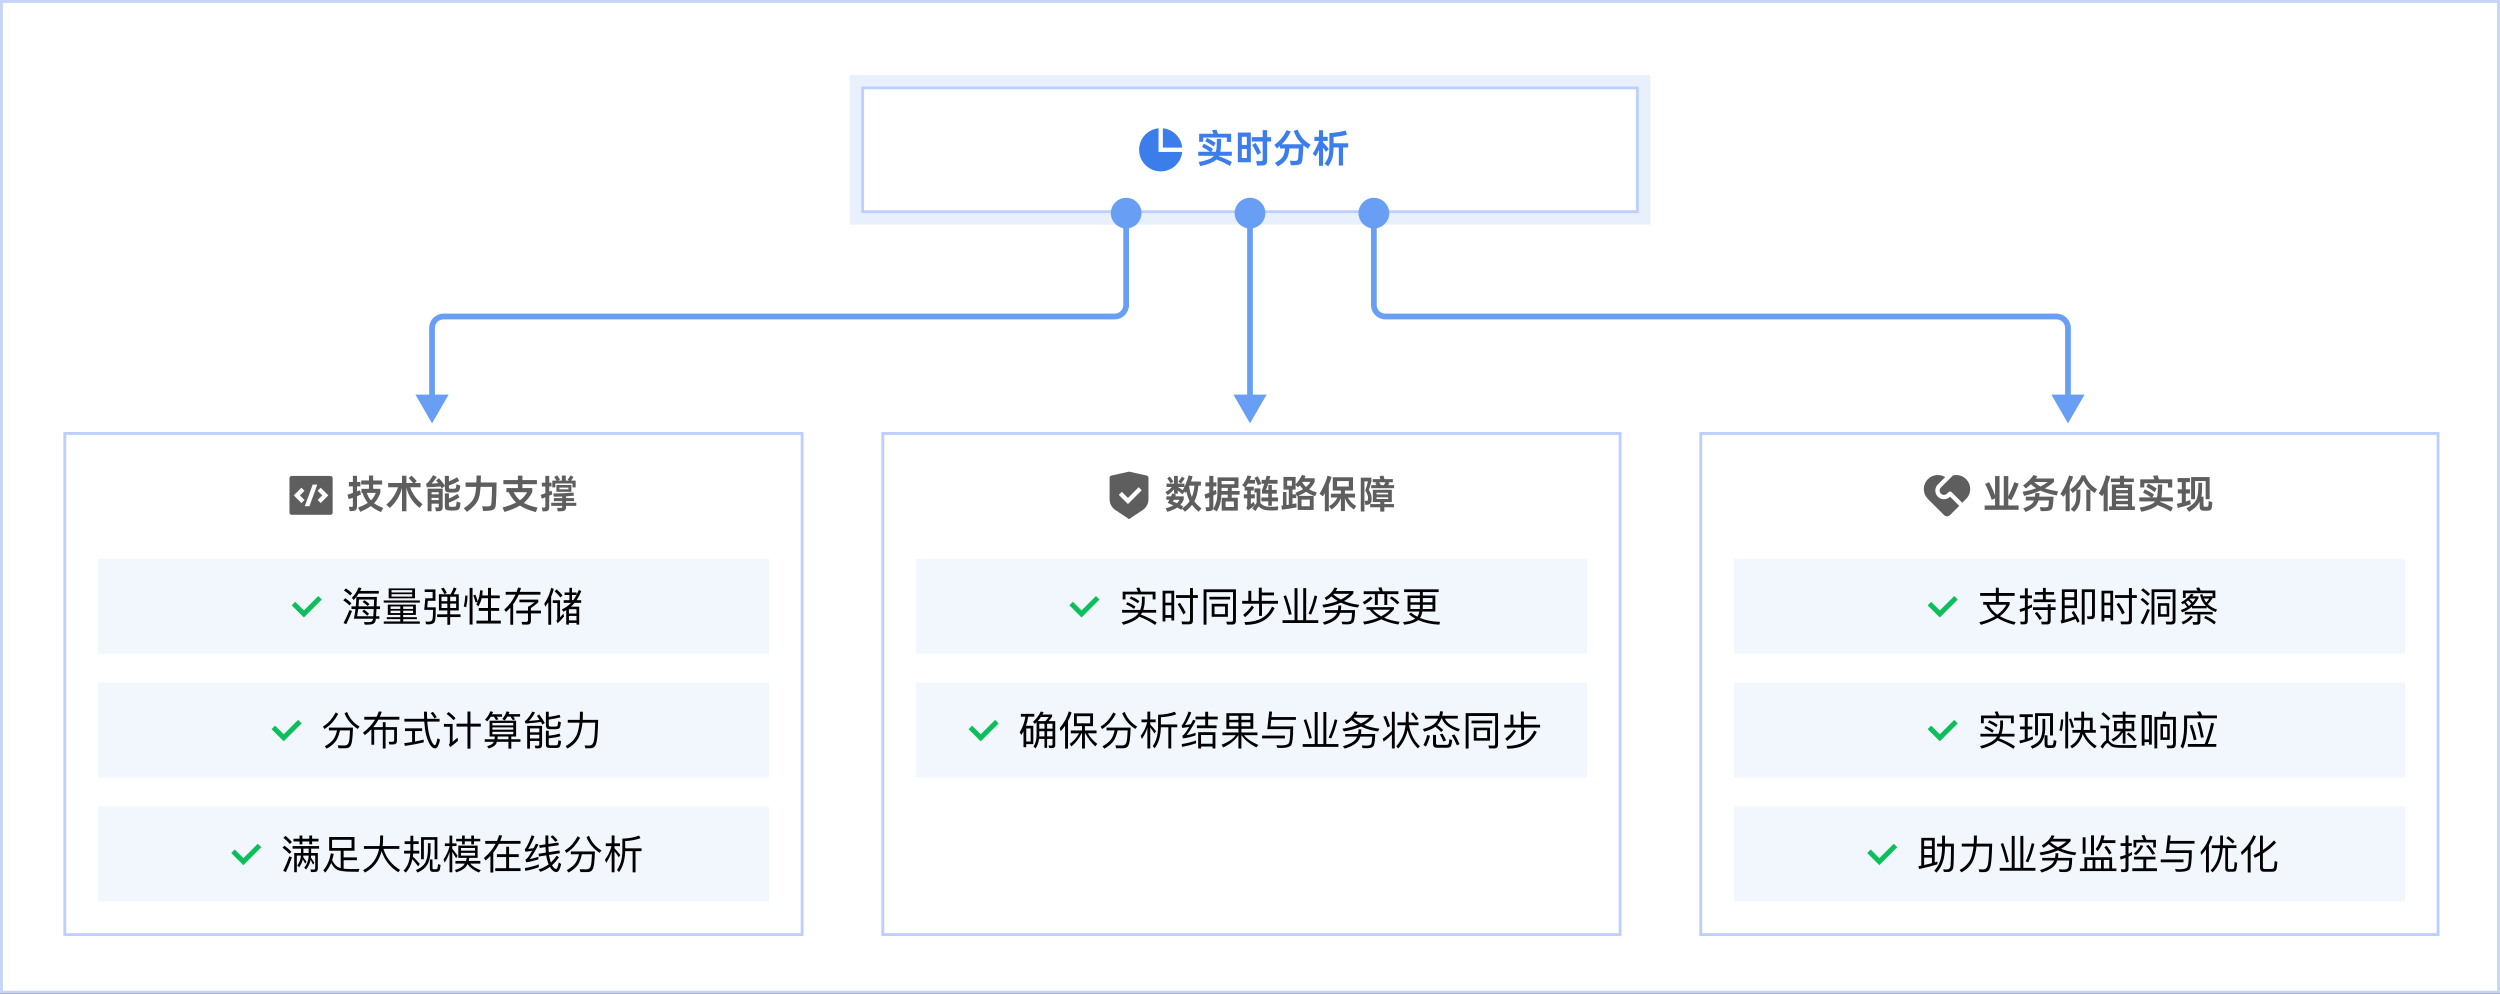 <svg width="868" height="345" viewBox="0 0 868 345" fill="none" xmlns="http://www.w3.org/2000/svg">
<rect x="0" y="0" width="868" height="345" fill="#333333" stroke="none"/>
<rect x="0.5" y="0.5" width="867" height="344" fill="white"/>
<rect x="0.5" y="0.5" width="867" height="344" stroke="#C6D4F8"/>
<rect x="22.5" y="150.5" width="256" height="174" stroke="#BCCFFF"/>
<path opacity="0.9" d="M101.25 165.25H114.75C115.164 165.25 115.5 165.586 115.5 166V178C115.5 178.414 115.164 178.75 114.75 178.75H101.25C100.836 178.75 100.5 178.414 100.5 178V166C100.5 165.586 100.836 165.25 101.25 165.25ZM111.348 174.652L114 172L111.348 169.348L110.288 170.409L111.879 172L110.288 173.591L111.348 174.652ZM104.121 172L105.712 170.409L104.652 169.348L102 172L104.652 174.652L105.712 173.591L104.121 172ZM107.433 175.75L110.163 168.25H108.567L105.837 175.75H107.433Z" fill="black" fill-opacity="0.7"/>
<path opacity="0.9" d="M122.518 167.34V165.198H123.96V167.34H125.136V168.88H123.96V170.616C124.258 170.504 124.608 170.369 125.01 170.21L125.318 171.708C124.804 171.932 124.352 172.123 123.96 172.282V175.614C123.96 176.239 123.857 176.683 123.652 176.944C123.446 177.196 123.073 177.359 122.532 177.434C122.224 177.471 121.855 177.49 121.426 177.49L121.146 175.936C121.416 175.964 121.687 175.978 121.958 175.978C122.135 175.978 122.261 175.969 122.336 175.95C122.41 175.922 122.457 175.866 122.476 175.782C122.504 175.698 122.518 175.563 122.518 175.376V172.828C122.07 172.996 121.584 173.155 121.062 173.304L120.628 171.764C121.122 171.633 121.752 171.433 122.518 171.162V168.88H121.132V167.34H122.518ZM124.31 176.258C125.644 175.763 126.769 175.208 127.684 174.592C126.928 173.668 126.307 172.511 125.822 171.12H125.5V169.706H128.104V168.222H125.416V166.808H128.104V165.114H129.56V166.808H132.668V168.222H129.56V169.706H132.052V171.134C131.762 171.881 131.445 172.548 131.1 173.136C130.754 173.715 130.348 174.242 129.882 174.718C130.684 175.306 131.734 175.852 133.032 176.356L132.29 177.798C130.843 177.191 129.667 176.491 128.762 175.698C127.856 176.37 126.638 177.047 125.108 177.728L124.31 176.258ZM127.362 171.12C127.726 172.184 128.202 173.047 128.79 173.71C129.546 173.001 130.106 172.137 130.47 171.12H127.362ZM139.57 167.69V165.17H141.11V167.69H143.406C143.331 167.587 143.126 167.34 142.79 166.948C142.407 166.528 142.104 166.215 141.88 166.01L142.888 165.142C143.186 165.394 143.508 165.707 143.854 166.08C144.134 166.369 144.418 166.687 144.708 167.032L143.966 167.69H146.01V169.188H142.398C142.715 170.093 143.158 170.989 143.728 171.876C144.568 173.145 145.562 174.195 146.71 175.026L145.702 176.328C144.647 175.572 143.695 174.564 142.846 173.304C142.052 172.128 141.474 170.793 141.11 169.3V177.504H139.57V169.426C138.823 172.235 137.395 174.555 135.286 176.384L134.124 175.166C135.048 174.438 135.86 173.551 136.56 172.506C137.269 171.461 137.815 170.355 138.198 169.188H134.768V167.69H139.57ZM147.956 167.858C148.077 167.849 148.175 167.825 148.25 167.788C148.325 167.751 148.404 167.69 148.488 167.606C148.852 167.223 149.183 166.803 149.482 166.346C149.837 165.87 150.121 165.413 150.336 164.974L151.666 165.604C151.33 166.127 151.017 166.561 150.728 166.906C150.439 167.279 150.149 167.611 149.86 167.9C150.569 167.881 151.335 167.83 152.156 167.746C151.773 167.261 151.517 166.943 151.386 166.794L152.408 166.024C152.697 166.323 153.066 166.747 153.514 167.298C153.906 167.821 154.219 168.259 154.452 168.614V165.212H155.866V167.13L156.846 166.696C157.621 166.332 158.246 166.001 158.722 165.702L159.436 166.948C159.044 167.191 158.353 167.541 157.364 167.998C156.739 168.259 156.239 168.455 155.866 168.586V169.09C155.866 169.277 155.88 169.407 155.908 169.482C155.936 169.557 155.992 169.608 156.076 169.636C156.16 169.664 156.305 169.683 156.51 169.692L157.014 169.706C157.229 169.706 157.457 169.697 157.7 169.678C157.952 169.659 158.115 169.613 158.19 169.538C158.265 169.454 158.325 169.281 158.372 169.02C158.419 168.684 158.447 168.385 158.456 168.124L159.814 168.586C159.786 168.941 159.739 169.286 159.674 169.622C159.599 170.089 159.431 170.425 159.17 170.63C158.918 170.835 158.503 170.957 157.924 170.994C157.532 171.013 157.187 171.022 156.888 171.022C156.58 171.022 156.23 171.013 155.838 170.994C155.362 170.966 155.012 170.845 154.788 170.63C154.564 170.406 154.452 170.047 154.452 169.552V168.74L153.374 169.566C153.262 169.37 153.122 169.146 152.954 168.894C151.414 169.062 149.818 169.16 148.166 169.188L147.956 167.858ZM148.474 169.664H153.696V176.034C153.696 176.501 153.612 176.841 153.444 177.056C153.285 177.271 152.991 177.411 152.562 177.476C152.077 177.523 151.68 177.541 151.372 177.532L151.092 176.132C151.335 176.16 151.573 176.174 151.806 176.174C152.039 176.174 152.184 176.155 152.24 176.118C152.296 176.081 152.324 175.964 152.324 175.768V174.872H149.832V177.518H148.474V169.664ZM152.324 173.626V172.87H149.832V173.626H152.324ZM152.324 171.638V170.896H149.832V171.638H152.324ZM154.452 171.302H155.866V173.108C156.127 172.996 156.473 172.828 156.902 172.604C157.639 172.231 158.283 171.857 158.834 171.484L159.548 172.688C159.016 173.043 158.325 173.425 157.476 173.836C156.785 174.163 156.249 174.391 155.866 174.522V175.362C155.866 175.614 155.908 175.773 155.992 175.838C156.076 175.903 156.267 175.941 156.566 175.95C156.669 175.959 156.837 175.964 157.07 175.964C157.313 175.964 157.481 175.959 157.574 175.95C157.817 175.941 157.989 175.917 158.092 175.88C158.195 175.843 158.265 175.787 158.302 175.712C158.339 175.628 158.377 175.483 158.414 175.278C158.498 174.839 158.545 174.447 158.554 174.102L159.884 174.564C159.828 175.189 159.777 175.633 159.73 175.894C159.646 176.361 159.478 176.692 159.226 176.888C158.983 177.084 158.587 177.201 158.036 177.238C157.644 177.257 157.303 177.266 157.014 177.266C156.734 177.266 156.379 177.257 155.95 177.238C155.409 177.219 155.021 177.103 154.788 176.888C154.564 176.673 154.452 176.314 154.452 175.81V171.302ZM172.414 167.522C172.386 170.602 172.297 173.136 172.148 175.124C172.12 175.665 172.027 176.085 171.868 176.384C171.709 176.673 171.476 176.883 171.168 177.014C170.869 177.154 170.454 177.247 169.922 177.294C169.353 177.369 168.779 177.406 168.2 177.406L167.71 177.392L167.43 175.782C168.046 175.829 168.592 175.847 169.068 175.838C169.525 175.819 169.847 175.787 170.034 175.74C170.23 175.684 170.365 175.577 170.44 175.418C170.524 175.259 170.585 174.993 170.622 174.62C170.678 173.948 170.725 173.094 170.762 172.058C170.799 171.013 170.823 170.009 170.832 169.048H166.856C166.781 170.205 166.665 171.162 166.506 171.918C166.347 172.674 166.128 173.332 165.848 173.892C165.549 174.499 165.083 175.129 164.448 175.782C163.823 176.435 163.053 177.089 162.138 177.742L161.032 176.454C161.844 175.922 162.539 175.376 163.118 174.816C163.697 174.247 164.121 173.71 164.392 173.206C164.653 172.721 164.854 172.161 164.994 171.526C165.143 170.891 165.251 170.065 165.316 169.048H161.648V167.522H165.386C165.442 166.402 165.47 165.595 165.47 165.1H166.968L166.912 167.522H172.414ZM179.82 166.682V165.156H181.388V166.682H186.414V168.11H181.388V169.468H184.804V170.882C184.384 171.666 183.941 172.361 183.474 172.968C183.007 173.565 182.471 174.111 181.864 174.606C183.049 175.278 184.645 175.829 186.652 176.258L186.05 177.798C183.754 177.21 181.911 176.454 180.52 175.53C179.195 176.333 177.412 177.075 175.172 177.756L174.458 176.216C176.381 175.693 177.958 175.115 179.19 174.48C178.686 174.004 178.224 173.477 177.804 172.898C177.393 172.31 176.992 171.643 176.6 170.896H175.83V169.468H179.82V168.11H174.78V166.682H179.82ZM178.336 170.896C178.653 171.475 178.985 171.993 179.33 172.45C179.685 172.898 180.086 173.309 180.534 173.682C181.094 173.281 181.57 172.851 181.962 172.394C182.363 171.937 182.709 171.437 182.998 170.896H178.336ZM189.34 167.578V165.226H190.698V167.578H191.496V168.894H190.698V170.686C191.025 170.546 191.282 170.429 191.468 170.336L191.776 171.61C191.552 171.722 191.193 171.885 190.698 172.1V176.034C190.698 176.491 190.614 176.841 190.446 177.084C190.278 177.327 190.003 177.467 189.62 177.504C189.219 177.56 188.813 177.583 188.402 177.574L188.108 176.202C188.332 176.23 188.547 176.244 188.752 176.244C189.014 176.244 189.177 176.216 189.242 176.16C189.308 176.095 189.34 175.941 189.34 175.698V172.674C188.986 172.823 188.724 172.926 188.556 172.982L188.122 173.164L187.716 171.848C188.323 171.643 188.864 171.442 189.34 171.246V168.894H188.122V167.578H189.34ZM191.37 174.564H195.192V173.99H192.294V172.954H195.192V172.394C194.455 172.431 193.68 172.45 192.868 172.45H192.266L192.126 171.33H192.756C193.699 171.33 194.782 171.297 196.004 171.232C197.227 171.167 198.254 171.087 199.084 170.994L199.266 172.1C198.398 172.193 197.488 172.268 196.536 172.324V172.954H199.28V173.99H196.536V174.564H200.078V175.642H196.536V175.95C196.536 176.435 196.448 176.799 196.27 177.042C196.102 177.285 195.78 177.429 195.304 177.476C194.856 177.523 194.455 177.546 194.1 177.546C193.904 177.546 193.755 177.541 193.652 177.532L193.414 176.328L193.736 176.342C194.166 176.361 194.469 176.365 194.646 176.356C194.88 176.337 195.029 176.305 195.094 176.258C195.16 176.202 195.192 176.067 195.192 175.852V175.642H191.37V174.564ZM191.762 166.864H193.246C193.218 166.827 193.176 166.766 193.12 166.682C193.064 166.589 193.013 166.509 192.966 166.444C192.742 166.08 192.551 165.819 192.392 165.66L193.4 165.044C193.503 165.165 193.704 165.422 194.002 165.814C194.245 166.178 194.39 166.407 194.436 166.5L193.834 166.864H195.08V165.114H196.438V166.864H197.558L197.068 166.528L197.642 165.8L197.838 165.52C197.988 165.324 198.095 165.17 198.16 165.058L199.14 165.66C198.926 165.987 198.762 166.215 198.65 166.346L198.468 166.598L198.272 166.864H199.868V169.23H198.776V167.858H192.812V169.23H191.762V166.864ZM193.19 168.39H198.384V170.742H193.19V168.39ZM197.362 169.888V169.3H194.212V169.888H197.362Z" fill="black" fill-opacity="0.7"/>
<rect width="233" height="33" transform="translate(34 194)" fill="#F2F6FD"/>
<path fill-rule="evenodd" clip-rule="evenodd" d="M105.5 214.393L101.274 210.167L102.5 208.941L105.5 211.941L110.5 206.941L111.726 208.167L105.5 214.393Z" fill="#0CBF5B"/>
<path d="M124.534 206.106C124.282 206.512 124.03 206.89 123.75 207.254H130.862C130.82 208.486 130.778 209.578 130.75 210.53H131.94V211.468H130.708C130.652 212.49 130.61 213.316 130.568 213.96H131.716V214.828H130.498C130.456 215.22 130.414 215.458 130.386 215.57C130.246 216.018 129.98 216.354 129.588 216.578C129.196 216.774 128.636 216.872 127.88 216.872C127.53 216.872 127.124 216.886 126.662 216.886L126.368 215.962C126.872 215.99 127.334 216.018 127.754 216.018C128.132 216.018 128.468 215.976 128.776 215.906C129.084 215.808 129.308 215.598 129.448 215.276C129.476 215.206 129.504 215.052 129.532 214.828H122.868C123.092 213.708 123.288 212.588 123.428 211.468H122.028V210.53H123.526C123.638 209.452 123.708 208.36 123.736 207.268C123.442 207.646 123.134 207.996 122.812 208.318L122.168 207.548C123.12 206.638 123.89 205.448 124.492 203.964L125.5 204.174C125.36 204.524 125.206 204.86 125.052 205.168H131.52V206.106H124.534ZM124.38 211.468C124.268 212.364 124.142 213.204 123.988 213.96H129.616C129.658 213.33 129.7 212.504 129.756 211.468H124.38ZM129.798 210.53C129.826 209.802 129.854 209.004 129.882 208.15H124.646C124.604 208.99 124.548 209.788 124.478 210.53H129.798ZM126.522 208.388C127.222 208.836 127.81 209.298 128.286 209.76L127.642 210.404C127.222 209.956 126.634 209.494 125.892 209.004L126.522 208.388ZM126.396 211.636C127.096 212.14 127.67 212.644 128.146 213.148L127.488 213.792C127.068 213.316 126.494 212.798 125.766 212.252L126.396 211.636ZM120.124 204.3C120.964 204.86 121.678 205.434 122.266 206.022L121.552 206.75C121.034 206.19 120.32 205.602 119.396 204.986L120.124 204.3ZM119.9 207.702C120.74 208.29 121.454 208.892 122.042 209.48L121.328 210.194C120.81 209.634 120.096 209.046 119.172 208.402L119.9 207.702ZM121.342 211.804L122.21 212.14C121.622 213.764 120.95 215.29 120.222 216.718L119.284 216.312C120.068 214.842 120.754 213.344 121.342 211.804ZM134.642 209.928H144.386V213.498H139.99V214.282H144.736V214.954H139.99V215.78H145.758V216.564H133.242V215.78H138.982V214.954H134.292V214.282H138.982V213.498H134.642V209.928ZM143.42 212.868V212.014H139.99V212.868H143.42ZM138.982 212.868V212.014H135.608V212.868H138.982ZM135.608 211.426H138.982V210.558H135.608V211.426ZM139.99 210.558V211.426H143.42V210.558H139.99ZM134.95 204.286H144.092V207.744H134.95V204.286ZM143.112 207.142V206.316H135.93V207.142H143.112ZM135.93 205.714H143.112V204.902H135.93V205.714ZM133.228 208.472H145.772V209.228H133.228V208.472ZM148.558 208.598L148.32 210.866H151.302C151.302 213.218 151.218 214.772 151.078 215.5C150.896 216.312 150.182 216.732 148.936 216.788C148.614 216.788 148.278 216.76 147.942 216.732L147.69 215.794C148.026 215.822 148.362 215.85 148.712 215.85C149.538 215.85 150.014 215.584 150.14 215.08C150.28 214.548 150.35 213.428 150.35 211.748H147.298L147.662 207.716H150.21V205.532H147.452V204.65H151.19V208.598H148.558ZM152.394 206.33H156.468C156.888 205.574 157.238 204.79 157.546 203.964L158.512 204.3C158.204 205.056 157.854 205.742 157.462 206.33H159.282V211.944H156.3V213.302H159.898V214.24H156.3V216.928H155.32V214.24H151.778V213.302H155.32V211.944H152.394V206.33ZM158.372 211.09V209.578H156.3V211.09H158.372ZM155.32 211.09V209.578H153.29V211.09H155.32ZM153.29 208.738H155.32V207.184H153.29V208.738ZM156.3 207.184V208.738H158.372V207.184H156.3ZM154.046 204.048C154.466 204.622 154.83 205.238 155.138 205.882L154.27 206.26C153.934 205.532 153.542 204.902 153.122 204.342L154.046 204.048ZM161.536 206.764L162.334 206.82C162.306 208.22 162.138 209.564 161.858 210.824L161.032 210.586C161.326 209.382 161.494 208.108 161.536 206.764ZM165.05 206.47C165.358 207.156 165.624 207.94 165.862 208.836C166.338 207.618 166.618 206.316 166.688 204.93L167.598 205.056C167.57 205.644 167.514 206.204 167.43 206.736H169.432V204.118H170.468V206.736H173.52V207.702H170.468V211.09H173.31V212.084H170.468V215.5H173.884V216.48H165.428V215.5H169.432V212.084H166.226V211.09H169.432V207.702H167.248C166.996 208.724 166.618 209.676 166.128 210.544L165.386 209.872C165.54 209.564 165.68 209.27 165.806 208.99L165.106 209.172C164.896 208.318 164.63 207.492 164.308 206.708L165.05 206.47ZM163.048 204.104H164.07V216.844H163.048V204.104ZM175.578 205.49H179.386C179.568 205 179.736 204.51 179.876 204.006L180.898 204.132C180.758 204.594 180.618 205.042 180.464 205.49H187.632V206.47H180.086C179.568 207.674 178.924 208.78 178.168 209.788V216.914H177.188V210.992C176.712 211.51 176.222 212 175.69 212.476L175.06 211.678C176.768 210.18 178.07 208.444 178.98 206.47H175.578V205.49ZM179.26 212H183.32V210.698C184.118 210.25 184.874 209.732 185.602 209.116H180.338V208.178H186.89V209.116C186.134 209.816 185.28 210.488 184.328 211.118V212H187.828V212.966H184.328V215.612C184.328 216.438 183.908 216.858 183.082 216.858H181.332L181.066 215.906C181.57 215.92 182.102 215.934 182.676 215.934C183.096 215.934 183.32 215.71 183.32 215.29V212.966H179.26V212ZM190.376 209.102C190.054 209.634 189.704 210.152 189.326 210.656L188.99 209.578C190.096 207.968 190.894 206.134 191.384 204.062L192.294 204.482C192.042 205.434 191.72 206.344 191.356 207.198V216.914H190.376V209.102ZM193.246 204.622C194.058 205.322 194.744 206.008 195.304 206.708L194.562 207.45C194.072 206.778 193.4 206.05 192.56 205.294L193.246 204.622ZM191.916 208.416H194.45V214.352C194.814 213.96 195.192 213.526 195.598 213.05L195.836 214.044C195.136 214.926 194.38 215.71 193.596 216.41L193.19 215.486C193.386 215.318 193.484 215.136 193.484 214.94V209.354H191.916V208.416ZM196.018 205.7H197.698V204.09H198.608V205.7H200.19V206.526C200.47 205.966 200.736 205.392 200.988 204.804L201.828 205.238C201.352 206.414 200.792 207.464 200.176 208.388H201.786V209.312H199.49C199.098 209.788 198.678 210.236 198.244 210.628H201.1V216.872H200.148V216.284H197.53V216.872H196.592V211.86C196.256 212.056 195.92 212.224 195.584 212.392L195.08 211.594C196.27 211.048 197.334 210.292 198.258 209.312H195.71V208.388H197.698V206.582H196.018V205.7ZM199.028 208.388C199.434 207.828 199.812 207.226 200.162 206.582H198.608V208.388H199.028ZM197.53 213.862V215.402H200.148V213.862H197.53ZM200.148 213.022V211.51H197.53V213.022H200.148Z" fill="black"/>
<rect width="233" height="33" transform="translate(34 237)" fill="#F2F6FD"/>
<path fill-rule="evenodd" clip-rule="evenodd" d="M98.5 257.393L94.274 253.167L95.5 251.941L98.5 254.941L103.5 249.941L104.726 251.167L98.5 257.393Z" fill="#0CBF5B"/>
<path d="M116.554 247.356L117.436 247.888C116.778 249.05 116.12 250.002 115.462 250.744C114.762 251.556 113.824 252.354 112.662 253.138L112.116 252.256C113.068 251.71 113.936 250.996 114.706 250.114C115.378 249.33 115.994 248.42 116.554 247.356ZM117.016 253.6H114.188V252.634H122.546C122.504 254.384 122.42 255.798 122.28 256.876C122.14 257.94 121.916 258.696 121.594 259.116C121.286 259.522 120.782 259.746 120.082 259.788H117.534L117.254 258.794C118.066 258.822 118.836 258.836 119.564 258.836C120.32 258.836 120.81 258.514 121.048 257.87C121.3 257.198 121.454 255.784 121.524 253.6H118.038C117.702 255.126 117.24 256.344 116.638 257.24C115.924 258.248 114.846 259.144 113.418 259.942L112.774 259.102C114.062 258.402 115.042 257.632 115.7 256.792C116.288 255.98 116.722 254.916 117.016 253.6ZM120.502 247.174C121.314 249.33 122.756 251.038 124.842 252.284L124.17 253.082C122 251.682 120.488 249.876 119.634 247.664L120.502 247.174ZM132.906 250.744H133.872V252.452H137.82V257.156C137.82 258.024 137.372 258.472 136.504 258.472H135.188L134.936 257.534L136.182 257.562C136.63 257.562 136.854 257.352 136.854 256.946V253.39H133.872V259.9H132.906V253.39H129.91V258.57H128.944V253.208C128.244 253.922 127.488 254.594 126.662 255.224L126.018 254.384C127.796 253.068 129.196 251.57 130.218 249.862H126.48V248.882H130.75C131.058 248.266 131.31 247.65 131.52 247.006L132.542 247.132C132.346 247.748 132.122 248.336 131.87 248.882H138.66V249.862H131.38C130.876 250.786 130.288 251.654 129.616 252.452H132.906V250.744ZM140.41 249.568H147.256C147.214 248.77 147.2 247.944 147.2 247.09H148.236C148.236 247.958 148.25 248.784 148.292 249.568H152.618V250.548H148.348C148.516 252.9 148.88 254.846 149.426 256.414C150.014 257.954 150.546 258.738 151.008 258.738C151.288 258.696 151.582 257.898 151.876 256.33L152.786 256.806C152.366 258.822 151.792 259.844 151.078 259.858C149.832 259.802 148.796 258.234 147.956 255.182C147.634 253.852 147.424 252.312 147.312 250.548H140.41V249.568ZM140.62 252.872H146.556V253.824H144.092V257.464C145.128 257.268 146.122 257.03 147.102 256.778V257.758C145.086 258.248 142.902 258.654 140.578 258.99L140.34 258.038C141.264 257.926 142.188 257.786 143.084 257.646V253.824H140.62V252.872ZM150.35 247.16C150.812 247.72 151.246 248.336 151.666 249.008L150.826 249.428C150.42 248.728 149.986 248.112 149.51 247.566L150.35 247.16ZM158.512 251.262H162.306V247.048H163.342V251.262H166.94V252.27H163.342V259.928H162.306V252.27H158.512V251.262ZM155.768 247.202C156.72 247.916 157.518 248.63 158.162 249.358L157.476 250.058C156.888 249.372 156.076 248.644 155.068 247.888L155.768 247.202ZM154.13 251.346H157.154V257.576C157.658 257.156 158.218 256.68 158.806 256.12L159.058 257.156C158.19 257.996 157.252 258.738 156.258 259.396L155.866 258.486C156.076 258.318 156.188 258.122 156.188 257.898V252.312H154.13V251.346ZM169.978 250.226H179.19V255.728H177.524V256.666H180.702V257.562H177.524V259.928H176.53V257.562H172.554C172.414 257.968 172.232 258.318 171.98 258.612C171.504 259.158 170.72 259.578 169.642 259.886L169.124 259.088C170.104 258.808 170.79 258.458 171.182 258.038C171.294 257.884 171.392 257.73 171.476 257.562H168.298V256.666H171.728C171.742 256.526 171.756 256.386 171.756 256.274V255.728H169.978V250.226ZM172.764 255.728V256.274C172.764 256.414 172.75 256.54 172.736 256.666H176.53V255.728H172.764ZM178.21 254.944V254.076H170.958V254.944H178.21ZM170.958 253.348H178.21V252.564H170.958V253.348ZM170.958 251.85H178.21V251.01H170.958V251.85ZM170.398 248.854C170.062 249.414 169.67 249.946 169.222 250.422L168.382 249.904C169.236 249.008 169.852 248.028 170.23 246.964L171.196 247.174C171.084 247.454 170.958 247.734 170.846 248H174.318V248.854H172.484C172.722 249.162 172.918 249.442 173.072 249.708L172.232 250.016C172.008 249.624 171.756 249.232 171.476 248.854H170.398ZM176.152 248.812C175.872 249.288 175.564 249.736 175.214 250.142L174.388 249.61C175.088 248.826 175.592 247.944 175.9 246.992L176.88 247.202L176.586 247.958H180.576V248.812H178.238C178.49 249.134 178.686 249.442 178.854 249.722L178.014 250.03C177.79 249.61 177.524 249.204 177.216 248.812H176.152ZM184.006 255.098V256.4H187.24V255.098H184.006ZM187.24 254.258V252.9H184.006V254.258H187.24ZM184.006 257.254V259.928H183.04V252.018H188.206V258.598C188.206 259.41 187.814 259.83 187.03 259.83H185.91L185.658 258.878L186.708 258.92C187.058 258.92 187.24 258.738 187.24 258.388V257.254H184.006ZM193.12 253.18H190.81C189.956 253.18 189.536 252.718 189.536 251.808V247.104H190.53V248.924C192.07 248.686 193.316 248.434 194.282 248.182L194.604 249.064C193.428 249.358 192.07 249.624 190.53 249.848V251.598C190.53 252.046 190.712 252.27 191.09 252.27H192.924C193.204 252.27 193.4 252.186 193.512 252.046C193.652 251.85 193.736 251.332 193.792 250.464L194.73 250.758C194.632 251.906 194.45 252.606 194.198 252.858C193.974 253.068 193.61 253.18 193.12 253.18ZM190.53 256.344V258.346C190.53 258.626 190.698 258.78 191.062 258.78H192.966C193.246 258.78 193.456 258.71 193.568 258.584C193.722 258.388 193.82 257.87 193.876 257.016L194.786 257.296C194.702 258.43 194.52 259.116 194.254 259.368C194.03 259.578 193.666 259.69 193.162 259.69H190.782C189.942 259.69 189.536 259.312 189.536 258.57V253.712H190.53V255.434C191.93 255.294 193.176 255.056 194.282 254.72L194.604 255.616C193.344 255.98 191.986 256.218 190.53 256.344ZM187.198 248.056C188.038 249.19 188.696 250.17 189.158 251.01L188.332 251.598C188.178 251.29 188.01 250.982 187.828 250.674C186.33 250.912 184.538 251.08 182.466 251.192L182.186 250.352C182.368 250.296 182.522 250.198 182.648 250.086C183.516 249.19 184.244 248.182 184.804 247.062L185.756 247.356C185.112 248.602 184.412 249.582 183.628 250.296C184.804 250.226 186.05 250.114 187.366 249.946C187.072 249.498 186.75 249.022 186.414 248.546L187.198 248.056ZM201.338 247.104H202.374V248.504C202.36 248.994 202.346 249.47 202.318 249.932H207.68C207.624 252.34 207.54 254.3 207.4 255.798C207.26 257.268 207.022 258.304 206.686 258.892C206.35 259.452 205.818 259.746 205.09 259.802H203.256L202.976 258.822C203.536 258.85 204.082 258.864 204.586 258.864C205.384 258.864 205.902 258.374 206.154 257.408C206.406 256.386 206.574 254.216 206.658 250.912H202.234C202.024 252.9 201.618 254.552 201.016 255.896C200.176 257.604 198.832 258.934 196.956 259.886L196.41 259.032C198.244 258.052 199.532 256.736 200.26 255.112C200.722 253.95 201.03 252.55 201.198 250.912H197.124V249.932H201.282C201.31 249.456 201.324 248.98 201.338 248.504V247.104Z" fill="black"/>
<rect width="233" height="33" transform="translate(34 280)" fill="#F2F6FD"/>
<path fill-rule="evenodd" clip-rule="evenodd" d="M84.5 300.393L80.274 296.167L81.5 294.941L84.5 297.941L89.5 292.941L90.726 294.167L84.5 300.393Z" fill="#0CBF5B"/>
<path d="M99.138 290.202C100.006 290.916 100.748 291.63 101.35 292.344L100.636 293.058C100.104 292.386 99.362 291.658 98.41 290.902L99.138 290.202ZM98.788 293.618C99.74 294.332 100.552 295.046 101.196 295.76L100.482 296.46C99.908 295.788 99.11 295.074 98.074 294.318L98.788 293.618ZM100.454 297.328L101.336 297.664C100.72 299.47 100.034 301.178 99.278 302.774L98.34 302.354C99.152 300.716 99.866 299.036 100.454 297.328ZM101.588 293.744H110.786V294.668H108.014V296.166H110.352V301.514C110.352 302.354 109.96 302.774 109.176 302.774H108.014L107.762 301.878L108.882 301.92C109.246 301.92 109.442 301.71 109.442 301.318V297.062H108.014C108.014 297.314 108 297.552 107.972 297.776C108.35 298.308 108.742 298.882 109.148 299.526L108.686 300.212C108.364 299.512 108.084 298.952 107.86 298.532C107.608 299.75 107.09 300.87 106.292 301.878L105.634 301.29C106.628 300.058 107.146 298.644 107.174 297.062H105.326C105.312 297.244 105.298 297.426 105.27 297.594C105.634 298.07 106.026 298.588 106.418 299.162L105.956 299.848C105.648 299.232 105.368 298.728 105.144 298.336C104.906 299.344 104.486 300.268 103.87 301.108L103.198 300.52C103.968 299.484 104.402 298.336 104.486 297.062H103.058V302.83H102.148V296.166H104.5V294.668H101.588V293.744ZM105.34 296.166H107.174V294.668H105.34V296.166ZM101.896 291.21H103.996V290.104H104.976V291.21H107.384V290.104H108.364V291.21H110.576V292.162H108.364V293.142H107.384V292.162H104.976V293.156H103.996V292.162H101.896V291.21ZM114.286 290.608H123.078V295.368H119.312V297.692H123.932V298.672H119.312V301.598C120.082 301.696 121.02 301.752 122.112 301.752C123.162 301.752 124.044 301.724 124.772 301.682L124.492 302.69C123.638 302.69 122.868 302.676 122.182 302.662C119.676 302.648 117.982 302.424 117.086 301.976C116.302 301.584 115.588 300.786 114.972 299.596C114.412 300.94 113.726 302.06 112.9 302.956L112.256 302.158C113.544 300.702 114.426 298.742 114.888 296.278L115.868 296.46C115.714 297.23 115.532 297.958 115.322 298.63C115.98 299.96 116.722 300.8 117.562 301.164C117.772 301.248 118.01 301.332 118.29 301.402V295.368H114.286V290.608ZM122.056 294.416V291.574H115.294V294.416H122.056ZM126.354 293.744H131.8C131.912 292.932 131.968 292.092 131.982 291.21V290.076H133.018V290.986C133.018 291.966 132.948 292.876 132.836 293.744H138.646V294.724H133.13C134.11 297.888 136.042 300.324 138.912 302.032L138.282 302.844C135.468 301.108 133.536 298.672 132.486 295.508C131.618 298.91 129.686 301.388 126.704 302.942L126.074 302.102C129.056 300.632 130.904 298.168 131.632 294.724H126.354V293.744ZM140.494 292.092H142.496V290.174H143.504V292.092H145.366V293.058H143.504V295.368H145.562V296.348H143.448C143.42 296.712 143.378 297.062 143.336 297.398C144.12 298.14 144.932 298.994 145.744 299.946L145.184 300.814C144.4 299.75 143.728 298.924 143.182 298.322C142.776 300.296 142.006 301.836 140.858 302.942L140.116 302.284C141.474 300.968 142.244 298.994 142.44 296.348H140.298V295.368H142.496V293.058H140.494V292.092ZM151.862 290.65V298.336H150.896V291.588H147.158V298.336H146.192V290.65H151.862ZM151.484 302.718H150.322C149.594 302.718 149.244 302.326 149.244 301.556V298.406H150.154V301.346C150.154 301.654 150.294 301.808 150.602 301.808H151.316C151.554 301.808 151.722 301.738 151.82 301.598C151.946 301.416 152.03 300.884 152.086 300.016L152.954 300.296C152.87 301.444 152.702 302.144 152.478 302.396C152.254 302.606 151.932 302.718 151.484 302.718ZM148.572 292.75H149.482V295.228C149.454 297.314 149.076 298.98 148.362 300.226C147.662 301.374 146.514 302.284 144.946 302.942L144.414 302.088C145.954 301.458 147.032 300.604 147.648 299.54C148.222 298.434 148.53 296.992 148.572 295.228V292.75ZM158.386 291.224H160.43V290.104H161.368V291.224H163.622V290.104H164.574V291.224H166.744V292.12H164.574V293.17H163.622V292.12H161.368V293.17H160.43V292.12H158.386V291.224ZM162.32 300.016C162.152 300.366 161.942 300.688 161.718 300.968C161.074 301.78 159.954 302.41 158.344 302.872L157.98 302.032C159.38 301.654 160.374 301.108 160.99 300.394C161.13 300.212 161.27 300.03 161.382 299.834H158.12V298.91H161.802C161.914 298.574 161.998 298.21 162.068 297.846H159.128V293.604H165.834V297.846H162.964C162.908 298.238 162.824 298.588 162.74 298.91H166.772V299.834H163.23C164.042 300.786 165.274 301.556 166.926 302.144L166.254 302.942C164.434 302.158 163.132 301.192 162.32 300.016ZM157.028 295.732V302.858H156.076V295.886C155.642 297.202 155.096 298.406 154.424 299.484L153.99 298.392C154.956 297.048 155.656 295.536 156.076 293.828V293.744H154.452V292.834H156.076V290.118H157.028V292.834H158.498V293.744H157.028V294.668C157.63 295.396 158.246 296.236 158.89 297.174L158.358 297.972C157.84 297.048 157.392 296.306 157.028 295.732ZM164.924 297.062V296.11H160.038V297.062H164.924ZM160.038 295.354H164.924V294.416H160.038V295.354ZM172.526 296.586H175.732V293.982H176.754V296.586H180.1V297.566H176.754V301.43H180.73V302.424H171.952V301.43H175.732V297.566H172.526V296.586ZM170.272 297.202C169.754 297.734 169.208 298.252 168.62 298.742L167.99 297.916C169.74 296.474 171.098 294.822 172.078 292.96H168.48V291.966H172.554C172.834 291.322 173.086 290.65 173.282 289.964L174.332 290.09C174.136 290.734 173.926 291.364 173.674 291.966H180.716V292.96H173.226C172.68 294.066 172.022 295.102 171.266 296.054V302.942H170.272V297.202ZM187.072 300.114V301.08C185.7 301.612 184.132 302.046 182.368 302.368L182.242 301.388C184.09 301.08 185.7 300.646 187.072 300.114ZM184.58 289.992L185.546 290.37C184.832 292.19 184.104 293.646 183.376 294.738C184.006 294.682 184.636 294.598 185.266 294.5C185.518 293.996 185.798 293.464 186.078 292.904L186.974 293.24C185.742 295.606 184.706 297.286 183.894 298.28C184.902 298.084 185.91 297.818 186.918 297.482V298.392C185.448 298.868 184.048 299.204 182.704 299.386L182.424 298.462C182.606 298.378 182.76 298.28 182.886 298.168C183.404 297.636 184.034 296.712 184.762 295.41C183.992 295.522 183.208 295.62 182.424 295.718L182.186 294.794C182.34 294.738 182.48 294.612 182.606 294.43C183.362 293.142 184.02 291.658 184.58 289.992ZM193.862 292.54L194.002 293.464L190.404 293.968C190.432 294.64 190.474 295.27 190.53 295.872L194.24 295.284L194.394 296.236L190.642 296.824C190.67 297.076 190.712 297.328 190.754 297.552C190.894 298.28 191.062 298.91 191.258 299.47C192.014 298.77 192.686 297.986 193.274 297.09L194.072 297.636C193.33 298.714 192.532 299.638 191.664 300.394C191.72 300.478 191.762 300.576 191.818 300.66C192.28 301.346 192.686 301.696 193.05 301.696C193.414 301.696 193.736 300.94 193.988 299.442L194.842 300.002C194.45 301.85 193.89 302.788 193.162 302.788C192.49 302.76 191.86 302.34 191.258 301.5C191.132 301.332 191.02 301.164 190.936 300.982C189.9 301.752 188.78 302.326 187.59 302.69L187.002 301.878C188.29 301.458 189.452 300.87 190.488 300.1C190.222 299.484 190.012 298.812 189.844 298.056C189.76 297.692 189.704 297.342 189.648 296.978L187.128 297.384L186.988 296.432L189.522 296.026C189.452 295.424 189.41 294.78 189.396 294.108L187.38 294.402L187.226 293.478L189.368 293.17V290.062H190.376V293.03L193.862 292.54ZM191.944 290.02C192.658 290.692 193.204 291.266 193.596 291.756L192.812 292.302C192.42 291.756 191.86 291.154 191.16 290.51L191.944 290.02ZM200.554 290.356L201.436 290.888C200.778 292.05 200.12 293.002 199.462 293.744C198.762 294.556 197.824 295.354 196.662 296.138L196.116 295.256C197.068 294.71 197.936 293.996 198.706 293.114C199.378 292.33 199.994 291.42 200.554 290.356ZM201.016 296.6H198.188V295.634H206.546C206.504 297.384 206.42 298.798 206.28 299.876C206.14 300.94 205.916 301.696 205.594 302.116C205.286 302.522 204.782 302.746 204.082 302.788H201.534L201.254 301.794C202.066 301.822 202.836 301.836 203.564 301.836C204.32 301.836 204.81 301.514 205.048 300.87C205.3 300.198 205.454 298.784 205.524 296.6H202.038C201.702 298.126 201.24 299.344 200.638 300.24C199.924 301.248 198.846 302.144 197.418 302.942L196.774 302.102C198.062 301.402 199.042 300.632 199.7 299.792C200.288 298.98 200.722 297.916 201.016 296.6ZM204.502 290.174C205.314 292.33 206.756 294.038 208.842 295.284L208.17 296.082C206 294.682 204.488 292.876 203.634 290.664L204.502 290.174ZM213.364 295.578V302.858H212.37V295.704C211.894 297.132 211.264 298.42 210.48 299.582L210.046 298.49C211.11 297.118 211.866 295.536 212.314 293.772H210.326V292.806H212.37V290.062H213.364V292.806H215.254V293.772H213.364V294.528C214.022 295.214 214.694 295.984 215.38 296.852L214.834 297.65C214.274 296.782 213.784 296.096 213.364 295.578ZM221.89 290.118L222.394 291.014C220.798 291.588 219.02 291.924 217.06 292.022V294.542H222.744V295.508H220.658V302.872H219.65V295.508H217.06V295.662C216.962 298.644 216.248 301.024 214.932 302.788L214.218 302.046C215.366 300.506 215.996 298.378 216.08 295.662V291.168C218.236 291.112 220.168 290.762 221.89 290.118Z" fill="black"/>
<rect x="306.5" y="150.5" width="256" height="174" stroke="#BCCFFF"/>
<path opacity="0.9" d="M392 163.75L398.163 165.119C398.506 165.196 398.75 165.5 398.75 165.852V173.342C398.75 174.846 397.998 176.251 396.746 177.086L392 180.25L387.254 177.086C386.002 176.251 385.25 174.846 385.25 173.342V165.852C385.25 165.5 385.494 165.196 385.837 165.119L392 163.75ZM395.339 169.166L391.626 172.878L389.506 170.757L388.445 171.818L391.627 175L396.4 170.227L395.339 169.166Z" fill="black" fill-opacity="0.7"/>
<path opacity="0.9" d="M408.94 165.226V167.9H411.236V169.048C411.469 168.572 411.656 168.143 411.796 167.76C412.197 166.761 412.486 165.87 412.664 165.086L414.064 165.352C413.896 166.024 413.709 166.635 413.504 167.186H416.962V168.614H416.08C415.968 169.818 415.8 170.849 415.576 171.708C415.361 172.567 415.062 173.351 414.68 174.06C415.277 174.9 416.103 175.731 417.158 176.552L416.136 177.686C415.24 176.911 414.484 176.118 413.868 175.306C413.28 176.081 412.472 176.874 411.446 177.686L410.382 176.594C411.548 175.773 412.435 174.905 413.042 173.99L413 173.892C412.524 172.959 412.169 171.895 411.936 170.7L411.726 171.106L411.222 170.728L410.55 171.638C410.26 171.367 409.938 171.092 409.584 170.812C409.378 170.644 409.164 170.481 408.94 170.322V171.414H407.624V169.916C407.409 170.196 407.176 170.457 406.924 170.7C406.522 171.101 406.014 171.498 405.398 171.89L404.628 170.854C405.58 170.322 406.331 169.734 406.882 169.09H405.006V167.9H407.624V165.226H408.94ZM404.712 176.496C405.888 176.151 406.798 175.824 407.442 175.516C406.63 175.105 405.953 174.807 405.412 174.62C405.552 174.377 405.752 174.013 406.014 173.528H404.978V172.324H406.588L406.994 171.316L408.31 171.68C408.263 171.829 408.184 172.044 408.072 172.324H410.998V173.472C410.68 174.181 410.288 174.788 409.822 175.292C410.26 175.516 410.592 175.698 410.816 175.838L410.13 177.028C409.766 176.767 409.313 176.491 408.772 176.202C407.894 176.781 406.742 177.285 405.314 177.714L404.712 176.496ZM406.154 165.45C406.331 165.655 406.55 165.945 406.812 166.318C407.092 166.691 407.292 166.99 407.414 167.214L406.434 167.816C406.303 167.583 406.112 167.284 405.86 166.92C405.729 166.715 405.528 166.43 405.258 166.066L406.154 165.45ZM407.232 174.13C407.614 174.261 408.086 174.457 408.646 174.718C409 174.391 409.29 173.995 409.514 173.528H407.54C407.484 173.649 407.428 173.761 407.372 173.864C407.316 173.967 407.269 174.055 407.232 174.13ZM408.996 169.09C409.724 169.519 410.274 169.883 410.648 170.182C410.834 169.865 411.026 169.501 411.222 169.09H408.996ZM409.108 167.214C409.322 166.999 409.542 166.724 409.766 166.388C409.924 166.164 410.12 165.856 410.354 165.464L411.32 166.108C411.198 166.332 410.998 166.645 410.718 167.046C410.419 167.447 410.186 167.727 410.018 167.886L409.108 167.214ZM412.874 168.796C413.042 170.271 413.359 171.521 413.826 172.548C414.264 171.503 414.563 170.191 414.722 168.614H412.944C412.916 168.679 412.892 168.74 412.874 168.796ZM426.286 172.814V171.75H424.074C424.018 172.721 423.915 173.579 423.766 174.326C423.551 175.381 423.112 176.449 422.45 177.532L421.176 176.79C421.764 175.801 422.174 174.807 422.408 173.808C422.622 172.893 422.73 171.521 422.73 169.692V165.758H429.996V169.384H427.658V170.476H430.402V171.75H427.658V172.814H429.772V177.28H424.172V172.814H426.286ZM418.208 171.666C418.908 171.423 419.458 171.223 419.86 171.064V168.88H418.516V167.48H419.86V165.212H421.274V167.48H422.352V168.88H421.274V170.476C421.638 170.308 421.936 170.163 422.17 170.042L422.422 171.47C422.114 171.638 421.731 171.829 421.274 172.044V176.006C421.274 176.445 421.185 176.776 421.008 177C420.84 177.224 420.574 177.364 420.21 177.42C419.78 177.485 419.304 177.509 418.782 177.49L418.53 176.118C418.67 176.127 418.875 176.132 419.146 176.132C419.202 176.132 419.318 176.132 419.496 176.132C419.682 176.132 419.79 176.099 419.818 176.034C419.846 175.959 419.86 175.819 419.86 175.614V172.66C419.206 172.921 418.768 173.094 418.544 173.178L418.208 171.666ZM426.286 170.476V169.384H424.13V169.846C424.13 170.126 424.125 170.336 424.116 170.476H426.286ZM428.596 168.138V167.004H424.13V168.138H428.596ZM428.414 176.034V174.116H425.53V176.034H428.414ZM431.298 168.46C431.69 168.003 432.059 167.452 432.404 166.808C432.749 166.164 433.001 165.581 433.16 165.058L434.434 165.338C434.303 165.767 434.145 166.192 433.958 166.612H435.75V167.914H433.3C433.048 168.334 432.805 168.693 432.572 168.992H435.302V170.308H434.294V171.638H435.666V173.024H434.294V175.068C434.453 174.937 434.621 174.788 434.798 174.62C434.985 174.452 435.148 174.298 435.288 174.158L435.68 175.334C435.381 175.651 435.008 175.978 434.56 176.314C434.121 176.65 433.697 176.935 433.286 177.168L432.684 176.174C432.815 176.071 432.903 175.973 432.95 175.88C433.006 175.777 433.034 175.637 433.034 175.46V173.024H431.858V171.638H433.034V170.308H432.152V169.104L431.298 168.46ZM436.296 174.564V170.98H435.54V169.58H437.598V174.662C438.242 175.399 439.11 175.819 440.202 175.922C440.566 175.95 440.953 175.964 441.364 175.964C442.083 175.964 442.909 175.913 443.842 175.81L443.632 177.168C442.699 177.224 442.013 177.252 441.574 177.252C441.135 177.252 440.627 177.229 440.048 177.182C439.339 177.126 438.741 176.981 438.256 176.748C437.78 176.515 437.351 176.197 436.968 175.796C436.847 175.973 436.735 176.146 436.632 176.314C436.529 176.473 436.431 176.622 436.338 176.762L435.932 177.406L434.784 176.594L436.296 174.564ZM436.73 165.38C436.889 165.632 437.103 166.066 437.374 166.682C437.626 167.233 437.803 167.667 437.906 167.984L436.688 168.544C436.641 168.357 436.553 168.105 436.422 167.788C436.301 167.471 436.221 167.27 436.184 167.186C435.969 166.654 435.764 166.215 435.568 165.87L436.73 165.38ZM437.948 172.73H440.328V171.4H438.158V170.126C438.41 169.557 438.681 168.829 438.97 167.942H438.032V166.612H439.376C439.581 165.893 439.717 165.413 439.782 165.17L441.056 165.31C440.972 165.683 440.865 166.117 440.734 166.612H443.576V167.942H440.328C440.057 168.791 439.787 169.505 439.516 170.084H440.37V168.376H441.588V170.084H443.31V171.4H441.588V172.73H443.702V174.06H441.588V175.586H440.328V174.06H437.948V172.73ZM451.892 175.782H454.762V173.472H451.892V175.782ZM445.438 175.516V170.798H446.67V175.348C446.922 175.32 447.188 175.278 447.468 175.222V169.986H445.62V165.59H449.834V168.138C450.357 167.578 450.758 167.083 451.038 166.654C451.439 166.075 451.771 165.483 452.032 164.876L453.306 165.254L452.928 166.052H456.456V167.326C455.961 168.269 455.317 169.127 454.524 169.902C455.261 170.341 456.153 170.705 457.198 170.994L456.624 172.282C455.336 171.834 454.286 171.321 453.474 170.742C452.765 171.237 451.845 171.708 450.716 172.156H456.106V177.056H450.562V172.212L450.352 172.296L450.044 171.652V172.954H448.756V175.012C449.036 174.965 449.484 174.877 450.1 174.746L450.17 176.174C449.741 176.267 448.882 176.417 447.594 176.622C446.483 176.79 445.643 176.897 445.074 176.944L444.906 175.558L445.438 175.516ZM448.546 168.656V166.892H446.908V168.656H448.546ZM450.03 171.624L449.764 171.078C450.819 170.695 451.701 170.285 452.41 169.846C452.037 169.473 451.668 169.025 451.304 168.502C451.127 168.717 450.912 168.95 450.66 169.202L449.834 168.39V169.986H448.756V171.624H450.03ZM452.116 167.438C452.499 168.063 452.942 168.614 453.446 169.09C454.062 168.567 454.58 167.975 455 167.312H452.214C452.177 167.368 452.144 167.41 452.116 167.438ZM465.556 171.4V170.308H462.742V165.702H469.77V170.308H466.956V171.4H470.442V172.744H467.978C468.221 173.211 468.538 173.663 468.93 174.102C469.527 174.802 470.185 175.325 470.904 175.67L470.092 176.902C469.308 176.389 468.655 175.805 468.132 175.152C467.609 174.471 467.217 173.729 466.956 172.926V177.434H465.556V172.912C465.276 173.724 464.837 174.489 464.24 175.208C463.904 175.581 463.582 175.903 463.274 176.174C462.975 176.445 462.644 176.687 462.28 176.902L461.426 175.712C462.658 175.087 463.633 174.097 464.352 172.744H462.084V171.4H465.556ZM458.15 171.442C458.533 170.854 459.065 169.841 459.746 168.404C460.25 167.293 460.642 166.22 460.922 165.184L462.336 165.576C462.009 166.659 461.687 167.587 461.37 168.362V177.518H459.984V171.204C459.816 171.503 459.592 171.876 459.312 172.324L458.15 171.442ZM468.3 168.922V167.032H464.212V168.922H468.3ZM483.238 170.056V174.312H480.634V175.012H484.008V176.118H480.634V177.63H479.22V176.118H475.72V175.012H479.22V174.312H476.644V170.056H483.238ZM472.458 165.856H476.154V167.144C475.912 168.217 475.618 169.193 475.272 170.07C475.618 170.621 475.865 171.134 476.014 171.61C476.164 172.077 476.238 172.585 476.238 173.136C476.238 173.621 476.192 174.009 476.098 174.298C476.005 174.578 475.86 174.793 475.664 174.942C475.468 175.082 475.202 175.185 474.866 175.25C474.605 175.287 474.339 175.306 474.068 175.306L473.816 173.878C474.068 173.906 474.274 173.92 474.432 173.92C474.591 173.92 474.708 173.897 474.782 173.85C474.857 173.803 474.908 173.705 474.936 173.556C474.974 173.407 474.992 173.178 474.992 172.87C474.992 172.151 474.666 171.297 474.012 170.308C474.423 169.169 474.736 168.115 474.95 167.144H473.732V177.574H472.458V165.856ZM476.084 168.432H477.918L477.498 167.746L478.016 167.438H476.602V166.346H479.262V166.332C479.216 166.155 479.118 165.828 478.968 165.352L480.326 165.128C480.476 165.576 480.569 165.875 480.606 166.024L480.69 166.346H483.588V167.438H481.936L482.384 167.676C482.347 167.751 482.207 168.003 481.964 168.432H484.036V169.51H476.084V168.432ZM481.964 173.248V172.66H477.918V173.248H481.964ZM481.964 171.652V171.078H477.918V171.652H481.964ZM478.828 167.438C478.875 167.494 478.968 167.634 479.108 167.858L479.444 168.432H480.466C480.541 168.32 480.616 168.189 480.69 168.04C480.774 167.909 480.844 167.793 480.9 167.69C480.966 167.587 481.017 167.503 481.054 167.438H478.828Z" fill="black" fill-opacity="0.7"/>
<rect width="233" height="33" transform="translate(318 194)" fill="#F2F6FD"/>
<path fill-rule="evenodd" clip-rule="evenodd" d="M375.5 214.393L371.274 210.167L372.5 208.941L375.5 211.941L380.5 206.941L381.726 208.167L375.5 214.393Z" fill="#0CBF5B"/>
<path d="M395.57 214.1C394.436 215.304 392.588 216.242 390.026 216.914L389.466 216.06C392.07 215.388 393.89 214.478 394.926 213.358C395.094 213.162 395.234 212.952 395.374 212.728H389.592V211.776H395.864C396.228 210.908 396.424 209.914 396.466 208.808V207.156H397.446V208.808C397.404 209.914 397.236 210.908 396.928 211.776H401.422V212.728H396.508C396.382 212.952 396.256 213.162 396.13 213.358C398.118 214.142 399.952 215.052 401.604 216.116L401.058 216.984C399.266 215.78 397.446 214.828 395.57 214.1ZM391.454 209.074C392.476 209.508 393.414 210.026 394.254 210.614L393.736 211.412C392.84 210.74 391.902 210.208 390.95 209.83L391.454 209.074ZM392.714 207.072C393.764 207.506 394.73 208.038 395.598 208.668L395.08 209.466C394.142 208.766 393.176 208.22 392.196 207.828L392.714 207.072ZM401.184 205.434V208.122H400.204V206.372H390.768V208.122H389.788V205.434H395.108C394.94 204.958 394.744 204.538 394.534 204.146L395.57 203.978C395.752 204.398 395.934 204.888 396.116 205.434H401.184ZM407.68 205.112V215.43H406.7V214.492H404.628V215.766H403.648V205.112H407.68ZM404.628 213.554H406.7V210.18H404.628V213.554ZM404.628 209.242H406.7V206.036H404.628V209.242ZM409.696 209.284C410.564 210.6 411.236 211.748 411.698 212.728L410.858 213.316C410.368 212.266 409.71 211.09 408.87 209.802L409.696 209.284ZM412.888 216.76H410.438L410.228 215.78C411.04 215.808 411.81 215.836 412.552 215.836C412.958 215.836 413.168 215.612 413.168 215.178V207.604H408.324V206.638H413.168V204.174H414.19V206.638H415.912V207.604H414.19V215.43C414.19 216.312 413.756 216.76 412.888 216.76ZM427.896 216.844H426.034L425.754 215.836L427.574 215.878C427.924 215.878 428.106 215.668 428.106 215.248V205.588H418.894V216.886H417.886V204.608H429.114V215.472C429.114 216.382 428.708 216.844 427.896 216.844ZM419.916 207.198H427.098V208.136H419.916V207.198ZM420.7 209.648H426.314V214.156H420.7V209.648ZM425.334 213.26V210.558H421.68V213.26H425.334ZM437.066 204.034H438.088V205.728H442.33V206.694H438.088V208.626H443.716V209.606H438.158V213.834H437.15V209.606H431.284V208.626H433.426V205.126H434.448V208.626H437.066V204.034ZM441.63 210.628L442.554 211.118C440.79 214.996 437.402 216.942 432.418 216.956L432.054 215.99C436.898 215.99 440.09 214.198 441.63 210.628ZM434.644 210.236L435.358 210.88C434.518 212.182 433.496 213.316 432.264 214.282L431.634 213.47C432.824 212.546 433.832 211.468 434.644 210.236ZM449.47 204.202H450.492V215.332H452.48V204.202H453.502V215.332H457.702V216.312H445.298V215.332H449.47V204.202ZM456.428 206.75L457.324 207.002C456.764 209.438 456.064 211.566 455.21 213.4L454.3 213.078C455.112 211.426 455.826 209.312 456.428 206.75ZM446.502 206.722C447.23 208.612 447.888 210.782 448.462 213.232L447.538 213.47C447.034 211.23 446.404 209.074 445.648 207.002L446.502 206.722ZM463.316 204.02L464.338 204.16C464.184 204.538 464.002 204.888 463.806 205.224H469.91V206.036C469.014 207.072 467.922 207.954 466.634 208.682C468.216 209.354 469.98 209.788 471.926 209.984L471.464 210.922C469.252 210.67 467.278 210.11 465.542 209.242C463.834 210.026 461.832 210.6 459.564 210.95L459.102 209.998C461.132 209.718 462.91 209.27 464.45 208.654C463.666 208.192 462.938 207.66 462.266 207.072C461.734 207.548 461.16 207.982 460.516 208.374L459.9 207.562C461.58 206.596 462.728 205.42 463.316 204.02ZM465.528 208.164C466.662 207.604 467.642 206.932 468.468 206.176H463.12L462.938 206.4C463.722 207.086 464.59 207.674 465.528 208.164ZM464.674 210.25H465.668C465.668 210.81 465.612 211.342 465.528 211.846H470.456C470.428 214.212 470.218 215.626 469.812 216.088C469.406 216.55 468.706 216.788 467.712 216.788C467.264 216.788 466.718 216.76 466.074 216.732L465.822 215.822L467.474 215.892C468.314 215.878 468.832 215.696 469.056 215.36C469.266 215.024 469.392 214.156 469.434 212.756H465.29C465.178 213.12 465.024 213.47 464.842 213.806C464.128 215.066 462.49 216.116 459.914 216.928L459.242 216.102C461.538 215.43 463.064 214.576 463.792 213.554C463.96 213.302 464.114 213.036 464.226 212.756H460.054V211.846H464.506C464.618 211.342 464.674 210.81 464.674 210.25ZM483.196 207.044C484.26 207.744 485.142 208.444 485.87 209.144L485.17 209.844C484.526 209.172 483.644 208.444 482.524 207.688L483.196 207.044ZM479.64 203.894C479.808 204.314 479.962 204.776 480.116 205.294H485.52V206.274H481.656V210.054H480.648V206.274H478.366V210.054H477.358V206.274H473.48V205.294H479.094C478.926 204.846 478.744 204.426 478.548 204.062L479.64 203.894ZM475.818 207.086L476.56 207.744C475.804 208.542 474.866 209.256 473.76 209.872L473.144 209.06C474.208 208.5 475.09 207.842 475.818 207.086ZM474.432 210.796H483.994V211.566C483.07 212.714 481.936 213.694 480.592 214.492C482.104 215.15 483.896 215.626 485.954 215.906L485.492 216.83C483.182 216.438 481.222 215.836 479.612 215.024C477.932 215.85 475.958 216.452 473.718 216.83L473.256 215.878C475.272 215.584 477.036 215.108 478.576 214.45C477.33 213.666 476.322 212.756 475.538 211.692H474.432V210.796ZM476.658 211.692C477.414 212.588 478.38 213.358 479.542 213.988C480.746 213.344 481.768 212.574 482.636 211.692H476.658ZM487.508 204.622H499.506V205.56H494.004V206.778H498.344V212.322H493.836C493.668 213.246 493.402 213.988 493.01 214.548C494.97 215.374 497.294 215.836 499.982 215.92L499.73 216.886C496.916 216.774 494.466 216.228 492.38 215.276C491.4 216.116 489.79 216.648 487.564 216.9L487.13 215.976C489.076 215.822 490.504 215.43 491.4 214.786C490.588 214.338 489.832 213.82 489.146 213.232L489.916 212.7C490.574 213.246 491.302 213.722 492.086 214.128C492.422 213.652 492.674 213.05 492.814 212.322H488.712V206.778H492.996V205.56H487.508V204.622ZM497.35 211.44V209.956H494.004V210.446L493.962 211.44H497.35ZM492.954 211.44C492.982 211.118 492.996 210.782 492.996 210.446V209.956H489.706V211.44H492.954ZM489.706 209.116H492.996V207.646H489.706V209.116ZM494.004 207.646V209.116H497.35V207.646H494.004Z" fill="black"/>
<rect width="233" height="33" transform="translate(318 237)" fill="#F2F6FD"/>
<path fill-rule="evenodd" clip-rule="evenodd" d="M340.5 257.393L336.274 253.167L337.5 251.941L340.5 254.941L345.5 249.941L346.726 251.167L340.5 257.393Z" fill="#0CBF5B"/>
<path d="M360.836 253.88V255.308C360.836 255.42 360.822 255.546 360.822 255.672H362.642V253.88H360.836ZM360.752 256.554C360.584 257.87 360.192 258.962 359.548 259.858L358.82 259.2C359.52 258.192 359.87 256.904 359.898 255.364V250.772C359.688 250.968 359.478 251.164 359.282 251.332L358.652 250.59C359.758 249.68 360.668 248.49 361.382 247.034L362.348 247.244C362.208 247.538 362.054 247.818 361.914 248.098H365.288V248.812C364.868 249.428 364.448 249.96 364.028 250.38H366.38V258.766C366.38 259.396 366.016 259.718 365.302 259.718H364.266L364.028 258.808C364.378 258.836 364.7 258.864 365.008 258.864C365.288 258.864 365.428 258.71 365.428 258.43V256.554H363.552V259.648H362.642V256.554H360.752ZM362.936 250.38C363.342 249.96 363.734 249.484 364.126 248.952H361.396C361.046 249.47 360.668 249.946 360.276 250.38H362.936ZM365.428 255.672V253.88H363.552V255.672H365.428ZM365.428 252.984V251.276H363.552V252.984H365.428ZM362.642 251.276H360.836V252.984H362.642V251.276ZM354.438 247.846H359.114V248.826H357C356.818 249.96 356.552 251.024 356.216 252.004H358.764V258.374H356.314V259.438H355.362V253.95C355.124 254.384 354.872 254.79 354.62 255.182L354.032 254.244C355.04 252.662 355.698 250.856 356.02 248.826H354.438V247.846ZM356.314 257.464H357.84V252.928H356.314V257.464ZM371.112 246.978L372.064 247.412C371.728 248.448 371.308 249.414 370.818 250.338V259.928H369.796V251.99C369.32 252.648 368.816 253.278 368.27 253.866L367.934 252.788C369.39 251.108 370.454 249.162 371.112 246.978ZM372.89 247.692H379.498V252.102H376.684V253.628H380.716V254.608H377.678C378.476 256.008 379.568 257.226 380.954 258.262L380.31 259.144C378.91 257.926 377.762 256.414 376.852 254.608H376.684V259.9H375.676V254.608H375.508C374.57 256.554 373.394 258.066 371.98 259.158L371.406 258.248C372.75 257.324 373.842 256.12 374.682 254.608H371.784V253.628H375.676V252.102H372.89V247.692ZM378.504 251.136V248.658H373.884V251.136H378.504ZM386.554 247.356L387.436 247.888C386.778 249.05 386.12 250.002 385.462 250.744C384.762 251.556 383.824 252.354 382.662 253.138L382.116 252.256C383.068 251.71 383.936 250.996 384.706 250.114C385.378 249.33 385.994 248.42 386.554 247.356ZM387.016 253.6H384.188V252.634H392.546C392.504 254.384 392.42 255.798 392.28 256.876C392.14 257.94 391.916 258.696 391.594 259.116C391.286 259.522 390.782 259.746 390.082 259.788H387.534L387.254 258.794C388.066 258.822 388.836 258.836 389.564 258.836C390.32 258.836 390.81 258.514 391.048 257.87C391.3 257.198 391.454 255.784 391.524 253.6H388.038C387.702 255.126 387.24 256.344 386.638 257.24C385.924 258.248 384.846 259.144 383.418 259.942L382.774 259.102C384.062 258.402 385.042 257.632 385.7 256.792C386.288 255.98 386.722 254.916 387.016 253.6ZM390.502 247.174C391.314 249.33 392.756 251.038 394.842 252.284L394.17 253.082C392 251.682 390.488 249.876 389.634 247.664L390.502 247.174ZM399.364 252.578V259.858H398.37V252.704C397.894 254.132 397.264 255.42 396.48 256.582L396.046 255.49C397.11 254.118 397.866 252.536 398.314 250.772H396.326V249.806H398.37V247.062H399.364V249.806H401.254V250.772H399.364V251.528C400.022 252.214 400.694 252.984 401.38 253.852L400.834 254.65C400.274 253.782 399.784 253.096 399.364 252.578ZM407.89 247.118L408.394 248.014C406.798 248.588 405.02 248.924 403.06 249.022V251.542H408.744V252.508H406.658V259.872H405.65V252.508H403.06V252.662C402.962 255.644 402.248 258.024 400.932 259.788L400.218 259.046C401.366 257.506 401.996 255.378 402.08 252.662V248.168C404.236 248.112 406.168 247.762 407.89 247.118ZM415.268 257.1V258.052C413.84 258.57 412.23 258.99 410.41 259.326L410.284 258.346C412.188 258.038 413.84 257.618 415.268 257.1ZM412.678 247.02L413.616 247.384C412.902 249.204 412.174 250.66 411.446 251.752C412.104 251.668 412.762 251.57 413.434 251.458C413.7 250.954 413.98 250.436 414.26 249.904L415.142 250.226C413.868 252.592 412.804 254.272 411.95 255.28C413.014 255.07 414.064 254.79 415.1 254.44V255.336C413.588 255.854 412.132 256.204 410.732 256.386L410.466 255.476C410.648 255.392 410.802 255.294 410.928 255.182C411.46 254.636 412.118 253.712 412.902 252.396C412.104 252.522 411.306 252.634 410.494 252.746L410.242 251.822C410.396 251.752 410.536 251.626 410.662 251.444C411.446 250.156 412.118 248.686 412.678 247.02ZM415.1 248.798H418.446V247.104H419.468V248.798H422.8V249.778H419.468V251.85H422.394V252.83H415.562V251.85H418.446V249.778H415.1V248.798ZM421.988 254.23V259.858H421.008V259.186H417.004V259.858H416.01V254.23H421.988ZM417.004 258.234H421.008V255.182H417.004V258.234ZM425.796 247.622H435.134V253.04H431.018V254.314H436.59V255.266H431.914C432.908 256.526 434.574 257.66 436.898 258.64L436.212 259.522C433.776 258.248 432.068 256.834 431.088 255.266H431.018V259.886H429.982V255.266H429.926C428.862 256.988 427.126 258.402 424.69 259.508L424.116 258.584C426.398 257.716 428.05 256.61 429.072 255.266H424.41V254.314H429.982V253.04H425.796V247.622ZM434.14 252.158V250.8H431.018V252.158H434.14ZM429.982 252.158V250.8H426.804V252.158H429.982ZM426.804 249.918H429.982V248.518H426.804V249.918ZM431.018 248.518V249.918H434.14V248.518H431.018ZM440.664 247.006L441.658 247.09L441.462 248.966H449.946V249.932H441.364L441.126 252.214H448.994C448.994 256.022 448.728 258.22 448.196 258.822C447.678 259.396 446.558 259.69 444.85 259.69C444.402 259.69 443.94 259.662 443.464 259.634L443.198 258.71C443.884 258.766 444.36 258.808 444.64 258.808C446.222 258.808 447.174 258.542 447.482 258.01C447.804 257.436 447.972 255.812 447.972 253.152H440.006L440.664 247.006ZM438.2 255.406H446.11V256.372H438.2V255.406ZM456.47 247.202H457.492V258.332H459.48V247.202H460.502V258.332H464.702V259.312H452.298V258.332H456.47V247.202ZM463.428 249.75L464.324 250.002C463.764 252.438 463.064 254.566 462.21 256.4L461.3 256.078C462.112 254.426 462.826 252.312 463.428 249.75ZM453.502 249.722C454.23 251.612 454.888 253.782 455.462 256.232L454.538 256.47C454.034 254.23 453.404 252.074 452.648 250.002L453.502 249.722ZM470.316 247.02L471.338 247.16C471.184 247.538 471.002 247.888 470.806 248.224H476.91V249.036C476.014 250.072 474.922 250.954 473.634 251.682C475.216 252.354 476.98 252.788 478.926 252.984L478.464 253.922C476.252 253.67 474.278 253.11 472.542 252.242C470.834 253.026 468.832 253.6 466.564 253.95L466.102 252.998C468.132 252.718 469.91 252.27 471.45 251.654C470.666 251.192 469.938 250.66 469.266 250.072C468.734 250.548 468.16 250.982 467.516 251.374L466.9 250.562C468.58 249.596 469.728 248.42 470.316 247.02ZM472.528 251.164C473.662 250.604 474.642 249.932 475.468 249.176H470.12L469.938 249.4C470.722 250.086 471.59 250.674 472.528 251.164ZM471.674 253.25H472.668C472.668 253.81 472.612 254.342 472.528 254.846H477.456C477.428 257.212 477.218 258.626 476.812 259.088C476.406 259.55 475.706 259.788 474.712 259.788C474.264 259.788 473.718 259.76 473.074 259.732L472.822 258.822L474.474 258.892C475.314 258.878 475.832 258.696 476.056 258.36C476.266 258.024 476.392 257.156 476.434 255.756H472.29C472.178 256.12 472.024 256.47 471.842 256.806C471.128 258.066 469.49 259.116 466.914 259.928L466.242 259.102C468.538 258.43 470.064 257.576 470.792 256.554C470.96 256.302 471.114 256.036 471.226 255.756H467.054V254.846H471.506C471.618 254.342 471.674 253.81 471.674 253.25ZM483.266 253.796V247.146H484.26V259.858H483.266V254.986C482.426 255.882 481.46 256.736 480.396 257.52L480.088 256.47C481.25 255.7 482.314 254.804 483.266 253.796ZM481.222 248.532C481.754 249.652 482.216 250.856 482.608 252.13L481.726 252.536C481.292 251.136 480.802 249.904 480.27 248.84L481.222 248.532ZM490.672 247.342C491.428 248.182 492.002 248.924 492.408 249.554L491.624 250.114C491.204 249.414 490.616 248.658 489.888 247.832L490.672 247.342ZM489.118 247.104C489.118 248.14 489.104 249.372 489.076 250.828H492.492V251.794H489.188C489.79 254.93 491.05 257.366 492.982 259.074L492.296 259.83C490.532 258.164 489.342 256.05 488.726 253.502C488.138 256.036 487.032 258.164 485.436 259.872L484.764 259.116C486.64 257.016 487.718 254.566 487.998 251.794H485.184V250.828H488.054C488.096 249.204 488.124 247.958 488.124 247.104H489.118ZM499.996 246.936L501.004 247.034C500.948 247.566 500.85 248.056 500.738 248.532H506.142V249.498H501.662C502.348 251.052 504.084 252.256 506.87 253.124L506.338 253.992C503.23 252.9 501.34 251.402 500.64 249.498H500.43C500.122 250.31 499.702 251.024 499.184 251.612C499.128 251.668 499.086 251.71 499.044 251.766C499.66 252.2 500.332 252.76 501.088 253.446L500.388 254.146C499.716 253.474 499.044 252.872 498.372 252.34C497.448 253.026 496.132 253.586 494.452 254.034L494.06 253.11C496.048 252.606 497.49 251.878 498.372 250.954C498.764 250.534 499.072 250.044 499.324 249.498H494.732V248.532H499.674C499.828 248.028 499.94 247.496 499.996 246.936ZM495.502 255.21L496.496 255.42C496.16 256.876 495.684 258.136 495.082 259.2L494.214 258.654C494.802 257.618 495.236 256.47 495.502 255.21ZM500.808 254.706C501.298 255.434 501.732 256.218 502.096 257.058L501.172 257.464C500.78 256.526 500.374 255.7 499.926 254.986L500.808 254.706ZM504.994 255C505.666 256.036 506.254 257.156 506.758 258.36L505.834 258.766C505.288 257.45 504.686 256.302 504.028 255.308L504.994 255ZM502.432 259.606H498.876C497.98 259.606 497.546 259.13 497.546 258.206V255.168H498.582V257.996C498.582 258.416 498.778 258.626 499.198 258.626H502.25C502.544 258.626 502.754 258.542 502.88 258.374C503.048 258.178 503.16 257.604 503.216 256.638L504.168 256.946C504.07 258.206 503.874 258.962 503.594 259.242C503.342 259.48 502.964 259.606 502.432 259.606ZM518.896 259.844H517.034L516.754 258.836L518.574 258.878C518.924 258.878 519.106 258.668 519.106 258.248V248.588H509.894V259.886H508.886V247.608H520.114V258.472C520.114 259.382 519.708 259.844 518.896 259.844ZM510.916 250.198H518.098V251.136H510.916V250.198ZM511.7 252.648H517.314V257.156H511.7V252.648ZM516.334 256.26V253.558H512.68V256.26H516.334ZM528.066 247.034H529.088V248.728H533.33V249.694H529.088V251.626H534.716V252.606H529.158V256.834H528.15V252.606H522.284V251.626H524.426V248.126H525.448V251.626H528.066V247.034ZM532.63 253.628L533.554 254.118C531.79 257.996 528.402 259.942 523.418 259.956L523.054 258.99C527.898 258.99 531.09 257.198 532.63 253.628ZM525.644 253.236L526.358 253.88C525.518 255.182 524.496 256.316 523.264 257.282L522.634 256.47C523.824 255.546 524.832 254.468 525.644 253.236Z" fill="black"/>
<rect x="590.5" y="150.5" width="256" height="174" stroke="#BCCFFF"/>
<path opacity="0.9" d="M677.591 170.86C677.298 170.567 676.823 170.567 676.53 170.86L676 171.39C675.414 171.976 674.464 171.976 673.879 171.39C673.293 170.804 673.293 169.854 673.879 169.268L678.102 165.044C679.68 164.687 681.401 165.123 682.629 166.352C684.444 168.166 684.529 171.055 682.884 172.971L681.303 174.572L677.591 170.86ZM669.371 166.352C671.001 164.722 673.498 164.487 675.377 165.648L672.818 168.208C671.646 169.379 671.646 171.279 672.818 172.45C673.954 173.587 675.775 173.621 676.952 172.554L677.061 172.45L680.243 175.632L677.061 178.814C676.475 179.4 675.525 179.4 674.939 178.814L669.371 173.246C667.467 171.342 667.467 168.255 669.371 166.352Z" fill="black" fill-opacity="0.7"/>
<path opacity="0.9" d="M694.242 165.282V175.502H695.712V165.282H697.28V172.324C697.625 171.652 697.947 170.966 698.246 170.266C698.787 169.025 699.16 168.073 699.366 167.41L700.892 167.928C700.621 168.749 700.234 169.72 699.73 170.84C699.319 171.783 698.857 172.716 698.344 173.64L697.28 173.052V175.502H700.864V177.014H689.076V175.502H692.688V173.024L691.526 173.556C691.283 172.753 690.938 171.82 690.49 170.756C690.004 169.561 689.584 168.656 689.23 168.04L690.602 167.396C690.928 167.928 691.367 168.824 691.918 170.084C692.198 170.709 692.454 171.344 692.688 171.988V165.282H694.242ZM702.418 168.586C703.258 167.951 703.939 167.363 704.462 166.822C705.143 166.141 705.689 165.492 706.1 164.876L707.346 165.408C707.14 165.725 706.977 165.963 706.856 166.122H713.142V167.326C712.227 168.147 711.168 168.889 709.964 169.552C711.084 169.935 712.61 170.285 714.542 170.602L714.122 172.03C711.77 171.554 709.945 171.017 708.648 170.42L708.424 170.322C706.893 171.022 705.008 171.638 702.768 172.17L702.236 170.77C704 170.443 705.568 170.028 706.94 169.524C706.324 169.141 705.712 168.67 705.106 168.11C704.527 168.689 703.948 169.188 703.37 169.608L702.418 168.586ZM702.474 176.51C703.286 176.193 703.944 175.894 704.448 175.614C704.952 175.334 705.339 175.045 705.61 174.746C705.88 174.447 706.086 174.116 706.226 173.752H703.356V172.436H706.52C706.566 172.137 706.618 171.722 706.674 171.19H708.158C708.139 171.451 708.092 171.867 708.018 172.436H712.988C712.95 173.621 712.857 174.713 712.708 175.712C712.652 176.113 712.558 176.426 712.428 176.65C712.297 176.874 712.087 177.047 711.798 177.168C711.518 177.289 711.112 177.373 710.58 177.42C710.206 177.457 709.744 177.476 709.194 177.476L708.536 177.462L708.256 176.09C708.629 176.118 709.212 176.132 710.006 176.132C710.351 176.123 710.603 176.104 710.762 176.076C710.92 176.039 711.032 175.978 711.098 175.894C711.163 175.81 711.21 175.675 711.238 175.488C711.312 175.021 711.368 174.443 711.406 173.752H707.766C707.523 174.508 707.164 175.147 706.688 175.67C705.988 176.389 704.849 177.089 703.272 177.77L702.474 176.51ZM706.226 167.34C706.879 167.965 707.612 168.488 708.424 168.908C709.432 168.441 710.286 167.919 710.986 167.34H706.226ZM725.742 170.042C724.725 169.137 723.936 168.073 723.376 166.85C722.947 167.699 722.48 168.423 721.976 169.02C721.677 169.375 721.369 169.706 721.052 170.014H722.312V171.918C722.312 173.215 722.186 174.237 721.934 174.984C721.794 175.46 721.579 175.913 721.29 176.342C721.01 176.771 720.632 177.233 720.156 177.728L718.966 176.804C719.405 176.365 719.75 175.969 720.002 175.614C720.263 175.259 720.455 174.9 720.576 174.536C720.688 174.209 720.767 173.841 720.814 173.43C720.87 173.019 720.898 172.529 720.898 171.96V170.154C720.571 170.453 720.161 170.798 719.666 171.19L718.714 170C720.702 168.563 722.051 166.897 722.76 165.002H723.95C724.37 166.066 724.93 167.013 725.63 167.844C726.339 168.665 727.165 169.333 728.108 169.846L727.268 171.19C726.764 170.863 726.269 170.49 725.784 170.07V177.448H724.37V170.042H725.742ZM715.354 171.54C716.026 170.495 716.633 169.389 717.174 168.222C717.706 167.046 718.112 165.996 718.392 165.072L719.806 165.478C719.433 166.607 719.027 167.662 718.588 168.642V177.518H717.188V171.358C717.02 171.638 716.796 171.997 716.516 172.436L715.354 171.54ZM733.246 175.824V168.236H736.032V167.368H732.91V166.136H736.032V165.17H737.488V166.136H740.862V167.368H737.488V168.236H740.26V175.824H741.24V177.07H732.266V175.824H733.246ZM728.696 171.302C729.293 170.285 729.788 169.277 730.18 168.278C730.581 167.27 730.927 166.183 731.216 165.016L732.672 165.422C732.373 166.477 732.084 167.382 731.804 168.138V177.504H730.376V171.414C730.199 171.75 730.031 172.053 729.872 172.324L728.696 171.302ZM738.818 175.824V175.054H734.688V175.824H738.818ZM738.818 173.906V173.178H734.688V173.906H738.818ZM738.818 172.03V171.288H734.688V172.03H738.818ZM738.818 170.154V169.426H734.688V170.154H738.818ZM746.854 172.688C746.425 172.389 746.005 172.114 745.594 171.862C745.062 171.535 744.558 171.255 744.082 171.022L744.684 169.888C745.132 170.084 745.645 170.345 746.224 170.672C746.924 171.055 747.475 171.4 747.876 171.708L747.316 172.688H748.884C749.043 172.119 749.136 171.423 749.164 170.602L749.234 168.222H750.732L750.648 170.798C750.62 171.498 750.55 172.128 750.438 172.688H754.428V174.088H749.99L749.92 174.214C750.583 174.457 751.189 174.699 751.74 174.942C752.963 175.493 753.854 175.917 754.414 176.216L753.742 177.616C752.921 177.121 752.057 176.659 751.152 176.23C750.443 175.922 749.752 175.637 749.08 175.376L749.052 175.404C748.539 175.88 747.829 176.305 746.924 176.678C746.019 177.051 744.875 177.387 743.494 177.686L742.878 176.258C745.631 175.754 747.372 175.082 748.1 174.242L748.226 174.088H742.766V172.688H746.854ZM743.074 166.43H747.988L747.862 166.038C747.769 165.702 747.671 165.422 747.568 165.198L749.094 165.016C749.169 165.156 749.271 165.445 749.402 165.884L749.584 166.43H754.19V169.272H752.706V167.76H744.502V169.244H743.074V166.43ZM745.832 167.886C746.233 168.073 746.728 168.334 747.316 168.67C747.792 168.95 748.282 169.263 748.786 169.608L748.128 170.854C747.755 170.565 747.265 170.233 746.658 169.86C746.07 169.505 745.585 169.235 745.202 169.048L745.832 167.886ZM760.35 165.982V167.396H758.922V169.902H760.35V171.33H758.922V174.13C759.408 173.971 759.907 173.803 760.42 173.626L760.644 175.096C759.786 175.385 759.039 175.614 758.404 175.782C757.639 175.997 756.888 176.183 756.15 176.342L755.786 174.928C756.402 174.807 756.981 174.676 757.522 174.536V171.33H756.136V169.902H757.522V167.396H756.066V165.982H760.35ZM759.132 176.454C760.691 175.651 761.75 174.802 762.31 173.906C762.6 173.467 762.81 172.959 762.94 172.38C763.08 171.801 763.169 171.092 763.206 170.252C763.244 169.151 763.262 168.278 763.262 167.634H764.592C764.592 168.091 764.578 168.777 764.55 169.692L764.536 170.434C764.527 171.106 764.452 171.773 764.312 172.436H765.054V175.292C765.054 175.553 765.082 175.721 765.138 175.796C765.194 175.871 765.316 175.917 765.502 175.936L765.936 175.95C766.188 175.95 766.366 175.941 766.468 175.922C766.571 175.894 766.641 175.843 766.678 175.768C766.716 175.693 766.744 175.558 766.762 175.362C766.818 174.802 766.846 174.34 766.846 173.976L768.106 174.34C768.097 174.592 768.083 174.867 768.064 175.166C768.046 175.465 768.022 175.721 767.994 175.936C767.929 176.431 767.803 176.776 767.616 176.972C767.43 177.168 767.089 177.285 766.594 177.322C766.417 177.331 766.146 177.336 765.782 177.336C765.418 177.336 765.157 177.331 764.998 177.322C764.522 177.285 764.186 177.154 763.99 176.93C763.804 176.706 763.71 176.309 763.71 175.74V174.214L763.612 174.41C763.276 175.026 762.814 175.605 762.226 176.146C761.648 176.687 760.929 177.21 760.07 177.714L759.132 176.454ZM760.756 165.632H767.196V173.332H765.81V167.032H762.114V173.332H760.756V165.632Z" fill="black" fill-opacity="0.7"/>
<rect width="233" height="33" transform="translate(602 194)" fill="#F2F6FD"/>
<path fill-rule="evenodd" clip-rule="evenodd" d="M673.5 214.393L669.274 210.167L670.5 208.941L673.5 211.941L678.5 206.941L679.726 208.167L673.5 214.393Z" fill="#0CBF5B"/>
<path d="M692.954 204.062H693.99V205.896H699.492V206.876H693.99V209.018H697.756V209.914C696.972 211.482 695.838 212.826 694.354 213.946C695.054 214.338 695.824 214.716 696.664 215.052C697.658 215.43 698.722 215.752 699.856 216.032L699.268 216.914C698.064 216.592 696.916 216.2 695.838 215.752C694.984 215.388 694.2 214.982 693.5 214.534C691.904 215.542 690 216.34 687.774 216.942L687.2 216.046C689.328 215.542 691.148 214.842 692.66 213.946C691.932 213.4 691.288 212.77 690.742 212.07C690.238 211.426 689.874 210.712 689.65 209.956H688.572V209.018H692.954V206.876H687.508V205.896H692.954V204.062ZM693.486 213.4C694.844 212.448 695.894 211.3 696.622 209.956H690.644C690.896 210.698 691.288 211.356 691.82 211.93C692.31 212.49 692.87 212.98 693.486 213.4ZM709.306 204.104H710.3V205.56H713.17V206.47H710.3V208.108H713.702V209.06H706.058V208.108H709.306V206.47H706.562V205.56H709.306V204.104ZM705.834 210.852H710.986V209.774H711.994V210.852H713.716V211.79H711.994V215.556C711.994 216.382 711.574 216.802 710.762 216.802H708.9L708.676 215.822C709.278 215.85 709.852 215.878 710.398 215.878C710.79 215.878 710.986 215.682 710.986 215.304V211.79H705.834V210.852ZM702.838 216.774H701.606L701.396 215.808C701.774 215.85 702.138 215.878 702.488 215.878C702.852 215.878 703.048 215.668 703.048 215.262V211.944C702.502 212.14 701.956 212.322 701.424 212.49L701.172 211.482C701.816 211.328 702.432 211.146 703.048 210.922V207.716H701.326V206.75H703.048V204.244H704.042V206.75H705.498V207.716H704.042V210.53C704.546 210.306 705.036 210.068 705.512 209.816V210.852C705.036 211.104 704.546 211.328 704.042 211.538V215.514C704.042 216.354 703.636 216.774 702.838 216.774ZM707.29 212.448C708.018 213.302 708.578 214.058 708.97 214.702L708.172 215.262C707.752 214.562 707.192 213.792 706.478 212.938L707.29 212.448ZM716.866 208.276V210.208H720.184V208.276H716.866ZM720.184 207.366V205.532H716.866V207.366H720.184ZM715.76 216.48L715.41 215.514C715.718 215.416 715.872 215.234 715.872 214.982V204.622H721.136V211.146H716.866V215.178C718.098 214.814 719.19 214.45 720.156 214.072C719.876 213.582 719.582 213.092 719.274 212.616L720.044 212.126C720.926 213.484 721.598 214.674 722.06 215.682L721.29 216.242C721.094 215.808 720.87 215.36 720.618 214.912C719.218 215.5 717.594 216.032 715.76 216.48ZM726.092 214.968H724.832L724.566 213.988L725.756 214.016C726.148 214.016 726.344 213.82 726.344 213.442V205.574H723.796V216.858H722.788V204.622H727.352V213.666C727.352 214.534 726.932 214.968 726.092 214.968ZM733.68 205.112V215.43H732.7V214.492H730.628V215.766H729.648V205.112H733.68ZM730.628 213.554H732.7V210.18H730.628V213.554ZM730.628 209.242H732.7V206.036H730.628V209.242ZM735.696 209.284C736.564 210.6 737.236 211.748 737.698 212.728L736.858 213.316C736.368 212.266 735.71 211.09 734.87 209.802L735.696 209.284ZM738.888 216.76H736.438L736.228 215.78C737.04 215.808 737.81 215.836 738.552 215.836C738.958 215.836 739.168 215.612 739.168 215.178V207.604H734.324V206.638H739.168V204.174H740.19V206.638H741.912V207.604H740.19V215.43C740.19 216.312 739.756 216.76 738.888 216.76ZM744.096 204.272C745.048 204.93 745.846 205.588 746.49 206.246L745.804 206.932C745.216 206.316 744.418 205.644 743.396 204.93L744.096 204.272ZM743.886 207.576C744.81 208.248 745.58 208.92 746.196 209.592L745.51 210.292C744.95 209.648 744.18 208.962 743.2 208.234L743.886 207.576ZM745.538 211.426L746.434 211.776C745.762 213.54 745.006 215.192 744.166 216.746L743.214 216.34C744.11 214.744 744.88 213.106 745.538 211.426ZM749.262 209.424H753.154V214.128H749.262V209.424ZM752.258 213.26V210.306H750.172V213.26H752.258ZM753.938 216.816H752.174L751.922 215.822L753.588 215.864C754.092 215.864 754.344 215.668 754.344 215.29V205.56H748.002V216.858H747.022V204.622H755.324V215.5C755.324 216.368 754.862 216.816 753.938 216.816ZM748.898 207.1H753.56V208.01H748.898V207.1ZM758.572 212.434H768.246V213.33H763.962V215.78C763.962 216.522 763.598 216.9 762.87 216.9H761.456L761.246 215.948C761.694 215.99 762.114 216.018 762.534 216.018C762.814 216.018 762.954 215.85 762.954 215.542V213.33H758.572V212.434ZM759.706 208.472C759.454 208.682 759.188 208.878 758.936 209.06C759.328 209.508 759.678 209.942 759.986 210.376C760.28 210.152 760.56 209.9 760.826 209.648C760.518 209.256 760.14 208.864 759.706 208.472ZM761.344 209.088C761.68 208.682 761.988 208.262 762.268 207.814H760.42L760.238 207.996C760.658 208.36 761.022 208.724 761.344 209.088ZM761.12 207.058H763.304V207.702C762.772 208.738 762.114 209.62 761.33 210.376H765.88C764.844 209.326 764.172 208.052 763.85 206.54L764.648 206.26C764.704 206.512 764.774 206.764 764.858 207.016H768.176V207.702C767.686 208.514 767.154 209.214 766.58 209.788C767.406 210.586 768.47 211.216 769.758 211.664L769.296 212.49C768.008 212.014 766.944 211.398 766.118 210.614V211.216H761.078V210.614C760.098 211.482 758.95 212.14 757.62 212.588L757.172 211.79C757.984 211.538 758.726 211.202 759.384 210.796C759.09 210.348 758.74 209.9 758.348 209.452C758.152 209.564 757.97 209.676 757.788 209.788L757.228 209.13C758.656 208.374 759.832 207.38 760.742 206.162L761.652 206.372C761.484 206.61 761.302 206.834 761.12 207.058ZM765.754 213.834C767.07 214.422 768.26 215.122 769.338 215.962L768.792 216.802C767.644 215.864 766.454 215.122 765.236 214.59L765.754 213.834ZM760.616 213.75L761.4 214.226C760.924 214.8 760.462 215.276 759.986 215.64C759.468 216.018 758.796 216.41 757.956 216.802L757.438 215.962C758.124 215.71 758.74 215.402 759.3 215.01C759.776 214.646 760.21 214.226 760.616 213.75ZM765.18 207.828C765.404 208.304 765.67 208.752 766.006 209.158C766.398 208.766 766.748 208.318 767.084 207.828H765.18ZM769.17 205.042V207.646H768.218V205.952H758.866V207.604H757.914V205.042H763.024C762.856 204.706 762.688 204.412 762.492 204.132L763.584 203.95C763.752 204.272 763.906 204.636 764.074 205.042H769.17Z" fill="black"/>
<rect width="233" height="33" transform="translate(602 237)" fill="#F2F6FD"/>
<path fill-rule="evenodd" clip-rule="evenodd" d="M673.5 257.393L669.274 253.167L670.5 251.941L673.5 254.941L678.5 249.941L679.726 251.167L673.5 257.393Z" fill="#0CBF5B"/>
<path d="M693.57 257.1C692.436 258.304 690.588 259.242 688.026 259.914L687.466 259.06C690.07 258.388 691.89 257.478 692.926 256.358C693.094 256.162 693.234 255.952 693.374 255.728H687.592V254.776H693.864C694.228 253.908 694.424 252.914 694.466 251.808V250.156H695.446V251.808C695.404 252.914 695.236 253.908 694.928 254.776H699.422V255.728H694.508C694.382 255.952 694.256 256.162 694.13 256.358C696.118 257.142 697.952 258.052 699.604 259.116L699.058 259.984C697.266 258.78 695.446 257.828 693.57 257.1ZM689.454 252.074C690.476 252.508 691.414 253.026 692.254 253.614L691.736 254.412C690.84 253.74 689.902 253.208 688.95 252.83L689.454 252.074ZM690.714 250.072C691.764 250.506 692.73 251.038 693.598 251.668L693.08 252.466C692.142 251.766 691.176 251.22 690.196 250.828L690.714 250.072ZM699.184 248.434V251.122H698.204V249.372H688.768V251.122H687.788V248.434H693.108C692.94 247.958 692.744 247.538 692.534 247.146L693.57 246.978C693.752 247.398 693.934 247.888 694.116 248.434H699.184ZM712.792 247.622V255.364H711.77V248.588H707.57V255.364H706.576V247.622H712.792ZM712.484 259.676H711.028C710.258 259.676 709.88 259.284 709.88 258.514V255.308H710.888V258.304C710.888 258.598 711.028 258.752 711.322 258.752H712.302C712.526 258.752 712.694 258.668 712.792 258.528C712.904 258.346 712.988 257.814 713.044 256.946L713.982 257.24C713.898 258.388 713.73 259.102 713.492 259.354C713.268 259.564 712.932 259.676 712.484 259.676ZM709.138 249.582H710.104V252.998C710.048 254.874 709.67 256.372 708.97 257.492C708.298 258.528 707.178 259.354 705.61 259.942L705.064 259.088C706.576 258.5 707.64 257.744 708.242 256.82C708.802 255.84 709.11 254.566 709.138 252.998V249.582ZM701.382 252.242H702.992V248.966H701.2V248H705.792V248.966H704.028V252.242H705.596V253.222H704.028V256.4C704.644 256.19 705.232 255.966 705.82 255.728V256.694C704.434 257.254 702.95 257.716 701.368 258.094L701.13 257.128C701.76 257.016 702.376 256.876 702.992 256.708V253.222H701.382V252.242ZM720.128 249.204H722.62V247.09H723.6V249.204H726.582V253.432H727.674V254.412H723.852C724.72 256.316 726.106 257.856 727.996 259.032L727.31 259.816C725.406 258.514 724.006 256.876 723.124 254.888C722.494 257.128 721.248 258.766 719.386 259.83L718.77 259.004C720.562 258.052 721.738 256.526 722.27 254.412H719.554V253.432H722.466C722.564 252.788 722.62 252.088 722.62 251.36V250.142H720.128V249.204ZM723.6 250.142V251.15C723.6 251.962 723.544 252.718 723.432 253.432H725.602V250.142H723.6ZM715.564 249.764L716.362 249.82C716.32 251.22 716.152 252.564 715.858 253.824L715.032 253.586C715.34 252.382 715.522 251.108 715.564 249.764ZM719.092 249.456C719.484 250.352 719.82 251.374 720.128 252.536L719.302 252.732C719.05 251.682 718.728 250.674 718.336 249.694L719.092 249.456ZM717.062 247.104H718.056V259.844H717.062V247.104ZM733.456 248.21H737.026V247.076H737.964V248.21H741.478V249.134H737.964V250.324H741.016V253.894H737.964V258.178H737.026V254.3C736.312 255.546 735.206 256.61 733.708 257.492L733.078 256.694C734.618 255.91 735.71 254.972 736.368 253.894H733.974V250.324H737.026V249.134H733.456V248.21ZM740.092 252.998V251.206H737.964V252.998H740.092ZM737.026 252.998V251.206H734.912V252.998H737.026ZM739.07 254.314C740.064 255.112 740.904 255.91 741.59 256.722L740.918 257.394C740.302 256.61 739.476 255.798 738.412 254.93L739.07 254.314ZM730.264 247.286C731.23 248.014 732.042 248.742 732.7 249.47L731.986 250.17C731.398 249.47 730.6 248.728 729.578 247.944L730.264 247.286ZM738.426 259.648C737.656 259.648 736.816 259.634 735.92 259.62C735.024 259.606 734.282 259.522 733.722 259.368C733.162 259.2 732.672 258.85 732.238 258.346C732.042 258.108 731.86 257.996 731.692 257.996C731.356 257.996 730.81 258.64 730.054 259.928L729.298 259.242C730.026 258.066 730.684 257.352 731.244 257.1V252.844H729.256V251.92H732.182V257.156C732.294 257.24 732.406 257.338 732.532 257.478C732.868 257.884 733.232 258.178 733.624 258.36C734.058 258.556 734.688 258.668 735.528 258.696C736.27 258.71 737.194 258.724 738.286 258.724C738.958 258.724 739.63 258.71 740.316 258.696C741.002 258.682 741.534 258.668 741.898 258.64L741.646 259.648H738.426ZM750.116 251.402H753.322V256.89H750.116V251.402ZM752.454 256.05V252.242H750.984V256.05H752.454ZM751.026 246.978L752.104 247.132C751.992 247.762 751.852 248.35 751.67 248.896H755.464V258.178C755.464 259.242 755.016 259.788 754.148 259.788H752.496L752.23 258.808L753.812 258.836C754.246 258.836 754.47 258.542 754.47 257.968V249.848H748.996V259.844H748.016V248.896H750.62C750.802 248.28 750.942 247.636 751.026 246.978ZM747.106 248.266V258.528H746.126V257.674H744.586V258.864H743.606V248.266H747.106ZM744.586 256.736H746.126V249.218H744.586V256.736ZM759.622 258.318H765.46C766.328 256.33 767.084 253.88 767.728 250.94L768.722 251.206C768.134 253.866 767.42 256.246 766.552 258.318H769.506V259.298H759.622V258.318ZM761.148 251.626C761.708 253.11 762.212 254.832 762.66 256.764L761.708 257.002C761.33 255.238 760.854 253.53 760.266 251.906L761.148 251.626ZM763.85 250.632C764.326 252.172 764.76 253.95 765.152 255.938L764.186 256.162C763.878 254.342 763.472 252.592 762.968 250.912L763.85 250.632ZM763.864 246.95C764.13 247.384 764.382 247.874 764.606 248.406H769.73V249.386H759.356V252.508C759.3 255.588 758.824 258.052 757.914 259.9L757.088 259.158C757.872 257.562 758.292 255.35 758.32 252.508V248.406H763.514C763.29 247.958 763.038 247.538 762.758 247.146L763.864 246.95Z" fill="black"/>
<rect width="233" height="33" transform="translate(602 280)" fill="#F2F6FD"/>
<path fill-rule="evenodd" clip-rule="evenodd" d="M652.5 300.393L648.274 296.167L649.5 294.941L652.5 297.941L657.5 292.941L658.726 294.167L652.5 300.393Z" fill="#0CBF5B"/>
<path d="M671.744 290.902V299.428C672.066 299.33 672.374 299.232 672.682 299.134V300.086C670.862 300.674 668.748 301.22 666.34 301.724L666.06 300.744C666.396 300.674 666.732 300.604 667.068 300.548V290.902H671.744ZM668.062 300.338C669.014 300.128 669.91 299.918 670.764 299.694V297.762H668.062V300.338ZM668.062 296.852H670.764V294.738H668.062V296.852ZM668.062 293.814H670.764V291.826H668.062V293.814ZM674.292 290.132H675.3V292.932H678.394C678.394 297.3 678.324 299.988 678.184 301.024C678.044 302.172 677.344 302.76 676.084 302.76C675.86 302.76 675.468 302.746 674.908 302.718L674.67 301.822C675.16 301.85 675.58 301.878 675.944 301.878C676.686 301.878 677.12 301.458 677.232 300.646C677.316 299.918 677.372 297.664 677.4 293.912H675.3V294.108C675.258 298.14 674.264 301.094 672.318 302.956L671.562 302.298C673.354 300.604 674.264 297.874 674.292 294.108V293.912H672.556V292.932H674.292V290.132ZM685.338 290.104H686.374V291.504C686.36 291.994 686.346 292.47 686.318 292.932H691.68C691.624 295.34 691.54 297.3 691.4 298.798C691.26 300.268 691.022 301.304 690.686 301.892C690.35 302.452 689.818 302.746 689.09 302.802H687.256L686.976 301.822C687.536 301.85 688.082 301.864 688.586 301.864C689.384 301.864 689.902 301.374 690.154 300.408C690.406 299.386 690.574 297.216 690.658 293.912H686.234C686.024 295.9 685.618 297.552 685.016 298.896C684.176 300.604 682.832 301.934 680.956 302.886L680.41 302.032C682.244 301.052 683.532 299.736 684.26 298.112C684.722 296.95 685.03 295.55 685.198 293.912H681.124V292.932H685.282C685.31 292.456 685.324 291.98 685.338 291.504V290.104ZM698.47 290.202H699.492V301.332H701.48V290.202H702.502V301.332H706.702V302.312H694.298V301.332H698.47V290.202ZM705.428 292.75L706.324 293.002C705.764 295.438 705.064 297.566 704.21 299.4L703.3 299.078C704.112 297.426 704.826 295.312 705.428 292.75ZM695.502 292.722C696.23 294.612 696.888 296.782 697.462 299.232L696.538 299.47C696.034 297.23 695.404 295.074 694.648 293.002L695.502 292.722ZM712.316 290.02L713.338 290.16C713.184 290.538 713.002 290.888 712.806 291.224H718.91V292.036C718.014 293.072 716.922 293.954 715.634 294.682C717.216 295.354 718.98 295.788 720.926 295.984L720.464 296.922C718.252 296.67 716.278 296.11 714.542 295.242C712.834 296.026 710.832 296.6 708.564 296.95L708.102 295.998C710.132 295.718 711.91 295.27 713.45 294.654C712.666 294.192 711.938 293.66 711.266 293.072C710.734 293.548 710.16 293.982 709.516 294.374L708.9 293.562C710.58 292.596 711.728 291.42 712.316 290.02ZM714.528 294.164C715.662 293.604 716.642 292.932 717.468 292.176H712.12L711.938 292.4C712.722 293.086 713.59 293.674 714.528 294.164ZM713.674 296.25H714.668C714.668 296.81 714.612 297.342 714.528 297.846H719.456C719.428 300.212 719.218 301.626 718.812 302.088C718.406 302.55 717.706 302.788 716.712 302.788C716.264 302.788 715.718 302.76 715.074 302.732L714.822 301.822L716.474 301.892C717.314 301.878 717.832 301.696 718.056 301.36C718.266 301.024 718.392 300.156 718.434 298.756H714.29C714.178 299.12 714.024 299.47 713.842 299.806C713.128 301.066 711.49 302.116 708.914 302.928L708.242 302.102C710.538 301.43 712.064 300.576 712.792 299.554C712.96 299.302 713.114 299.036 713.226 298.756H709.054V297.846H713.506C713.618 297.342 713.674 296.81 713.674 296.25ZM729.956 292.708C729.508 293.828 728.948 294.78 728.262 295.536L727.618 294.752C728.612 293.562 729.284 291.966 729.634 289.95L730.67 290.146C730.558 290.706 730.432 291.224 730.292 291.728H734.464V292.708H729.956ZM731.426 293.66C732.182 294.612 732.756 295.438 733.148 296.152L732.308 296.726C731.888 295.956 731.328 295.102 730.614 294.164L731.426 293.66ZM726.008 290.02H727.03V296.936H726.008V290.02ZM723.11 290.706H724.104V296.418H723.11V290.706ZM733.316 297.636V301.528H734.814V302.438H722.144V301.528H723.712V297.636H733.316ZM724.678 301.528H726.54V298.56H724.678V301.528ZM727.506 301.528H729.466V298.56H727.506V301.528ZM730.432 301.528H732.35V298.56H730.432V301.528ZM744.166 298.406H740.904V297.468H748.38V298.406H745.174V301.472H748.898V302.452H740.344V301.472H744.166V298.406ZM737.782 302.774H736.55L736.34 301.794C736.718 301.822 737.082 301.85 737.432 301.85C737.796 301.85 737.978 301.668 737.978 301.304V297.86C737.418 298.07 736.858 298.266 736.298 298.448L736.046 297.44C736.704 297.272 737.348 297.076 737.978 296.852V293.716H736.27V292.75H737.978V290.076H739.014V292.75H740.176V293.716H739.014V296.432C739.434 296.236 739.84 296.04 740.232 295.83V296.852C739.826 297.048 739.42 297.244 739.014 297.426V301.556C739.014 302.368 738.594 302.774 737.782 302.774ZM744.544 289.908C744.782 290.412 745.02 290.972 745.244 291.602H748.534V294.248H747.596V292.512H741.716V294.248H740.764V291.602H744.236C744.012 291.042 743.774 290.524 743.522 290.076L744.544 289.908ZM743.242 293.38L744.124 293.73C743.48 295.116 742.64 296.18 741.59 296.908L740.862 296.278C741.912 295.55 742.71 294.584 743.242 293.38ZM745.944 293.352C746.812 294.248 747.582 295.256 748.254 296.348L747.372 296.796C746.686 295.648 745.93 294.612 745.09 293.716L745.944 293.352ZM752.664 290.006L753.658 290.09L753.462 291.966H761.946V292.932H753.364L753.126 295.214H760.994C760.994 299.022 760.728 301.22 760.196 301.822C759.678 302.396 758.558 302.69 756.85 302.69C756.402 302.69 755.94 302.662 755.464 302.634L755.198 301.71C755.884 301.766 756.36 301.808 756.64 301.808C758.222 301.808 759.174 301.542 759.482 301.01C759.804 300.436 759.972 298.812 759.972 296.152H752.006L752.664 290.006ZM750.2 298.406H758.11V299.372H750.2V298.406ZM765.922 294.948C765.432 295.62 764.886 296.264 764.298 296.866L764.004 295.858C765.516 294.178 766.608 292.26 767.294 290.104L768.204 290.524C767.868 291.532 767.434 292.498 766.93 293.408V302.9H765.922V294.948ZM767.938 293.478H770.822C770.836 293.198 770.85 292.918 770.85 292.638V290.104H771.816V292.638C771.816 292.918 771.802 293.198 771.788 293.478H776.492V294.458H773.58V301.332C773.58 301.612 773.706 301.752 773.986 301.752H775.204C775.358 301.752 775.484 301.668 775.596 301.514C775.722 301.304 775.806 300.562 775.848 299.274L776.758 299.568C776.66 301.052 776.506 301.962 776.31 302.27C776.114 302.522 775.82 302.662 775.456 302.676H773.72C772.978 302.676 772.614 302.284 772.614 301.514V294.458H771.732C771.424 298.196 770.248 300.996 768.232 302.858L767.49 302.214C769.366 300.506 770.458 297.93 770.766 294.458H767.938V293.478ZM773.65 290.356C774.518 290.958 775.26 291.574 775.848 292.19L775.162 292.876C774.63 292.274 773.916 291.644 772.992 290.986L773.65 290.356ZM782.358 289.964L783.296 290.398C782.806 291.574 782.176 292.666 781.42 293.702V302.928H780.412V294.934C779.782 295.62 779.096 296.278 778.354 296.894L778.032 295.844C780.02 294.136 781.462 292.176 782.358 289.964ZM788.812 302.676H786.138C785.158 302.676 784.668 302.172 784.668 301.192V296.922C784.08 297.258 783.478 297.566 782.862 297.86L782.414 296.908C783.198 296.544 783.954 296.166 784.668 295.746V290.132H785.676V295.13C787.146 294.15 788.434 293.03 789.54 291.784L790.24 292.582C788.938 293.982 787.412 295.228 785.676 296.32V301.052C785.676 301.486 785.9 301.71 786.376 301.71H788.644C789.008 301.71 789.288 301.584 789.456 301.36C789.61 301.136 789.708 300.324 789.764 298.938L790.702 299.246C790.604 300.856 790.436 301.836 790.198 302.172C789.946 302.508 789.484 302.676 788.812 302.676Z" fill="black"/>
<rect x="297" y="28" width="274" height="48" stroke="#699EF5" stroke-opacity="0.15" stroke-width="4"/>
<rect x="299.5" y="30.5" width="269" height="43" stroke="#BCCFFF"/>
<path opacity="0.9" d="M402.25 44.537V52.75H410.463C410.087 56.54 406.889 59.5 403 59.5C398.858 59.5 395.5 56.142 395.5 52C395.5 48.111 398.46 44.913 402.25 44.537ZM403.75 44.537C407.293 44.889 410.111 47.707 410.463 51.25H403.75V44.537Z" fill="#266FE8"/>
<path opacity="0.9" d="M420.118 52.688C419.688 52.389 419.268 52.114 418.858 51.862C418.326 51.535 417.822 51.255 417.346 51.022L417.948 49.888C418.396 50.084 418.909 50.345 419.488 50.672C420.188 51.055 420.738 51.4 421.14 51.708L420.58 52.688H422.148C422.306 52.119 422.4 51.423 422.428 50.602L422.498 48.222H423.996L423.912 50.798C423.884 51.498 423.814 52.128 423.702 52.688H427.692V54.088H423.254L423.184 54.214C423.846 54.457 424.453 54.699 425.004 54.942C426.226 55.493 427.118 55.917 427.678 56.216L427.006 57.616C426.184 57.121 425.321 56.659 424.416 56.23C423.706 55.922 423.016 55.637 422.344 55.376L422.316 55.404C421.802 55.88 421.093 56.305 420.188 56.678C419.282 57.051 418.139 57.387 416.758 57.686L416.142 56.258C418.895 55.754 420.636 55.082 421.364 54.242L421.49 54.088H416.03V52.688H420.118ZM416.338 46.43H421.252L421.126 46.038C421.032 45.702 420.934 45.422 420.832 45.198L422.358 45.016C422.432 45.156 422.535 45.445 422.666 45.884L422.848 46.43H427.454V49.272H425.97V47.76H417.766V49.244H416.338V46.43ZM419.096 47.886C419.497 48.073 419.992 48.334 420.58 48.67C421.056 48.95 421.546 49.263 422.05 49.608L421.392 50.854C421.018 50.565 420.528 50.233 419.922 49.86C419.334 49.505 418.848 49.235 418.466 49.048L419.096 47.886ZM438.402 47.62V45.184H439.942V47.62H441.328V49.132H439.942V55.684C439.942 56.291 439.825 56.725 439.592 56.986C439.368 57.238 438.962 57.397 438.374 57.462C437.954 57.499 437.315 57.518 436.456 57.518L436.148 55.908C436.531 55.936 437.021 55.95 437.618 55.95C437.87 55.941 438.047 55.917 438.15 55.88C438.253 55.843 438.318 55.777 438.346 55.684C438.383 55.591 438.402 55.437 438.402 55.222V49.132H434.622V47.62H438.402ZM429.778 46.01H434.286V56.328H429.778V46.01ZM432.9 54.858V51.764H431.164V54.858H432.9ZM432.9 50.322V47.508H431.164V50.322H432.9ZM435.952 49.636C436.251 50.056 436.591 50.607 436.974 51.288C437.319 51.923 437.609 52.511 437.842 53.052L436.554 53.766C436.395 53.318 436.115 52.725 435.714 51.988C435.303 51.195 434.981 50.639 434.748 50.322L435.952 49.636ZM442.434 50.322C443.367 49.659 444.203 48.885 444.94 47.998C445.677 47.102 446.27 46.164 446.718 45.184L448.146 45.674C447.549 46.934 446.872 48.017 446.116 48.922C445.761 49.351 445.393 49.743 445.01 50.098H452.136C451.735 49.734 451.389 49.37 451.1 49.006C450.363 48.11 449.723 46.939 449.182 45.492L450.54 44.974C450.988 46.15 451.543 47.144 452.206 47.956C452.859 48.74 453.802 49.505 455.034 50.252L454.124 51.638C453.583 51.274 453.055 50.882 452.542 50.462C452.467 52.403 452.346 54.079 452.178 55.488C452.131 55.936 452.033 56.286 451.884 56.538C451.744 56.781 451.534 56.958 451.254 57.07C450.983 57.191 450.596 57.275 450.092 57.322C449.793 57.35 449.453 57.369 449.07 57.378C448.697 57.397 448.393 57.401 448.16 57.392L447.88 55.81C448.188 55.838 448.697 55.852 449.406 55.852C449.751 55.852 450.008 55.829 450.176 55.782C450.344 55.735 450.465 55.647 450.54 55.516C450.615 55.385 450.675 55.171 450.722 54.872C450.825 53.808 450.899 52.697 450.946 51.54H447.656C447.637 51.811 447.619 52.002 447.6 52.114C447.507 53.01 447.334 53.775 447.082 54.41C446.83 55.045 446.433 55.633 445.892 56.174C445.351 56.715 444.604 57.261 443.652 57.812L442.644 56.524C443.503 56.085 444.161 55.665 444.618 55.264C445.085 54.853 445.425 54.405 445.64 53.92C445.855 53.425 446.009 52.805 446.102 52.058C446.13 51.871 446.144 51.699 446.144 51.54H444.394V50.672C444.077 50.952 443.727 51.232 443.344 51.512L442.434 50.322ZM457.946 47.508V45.212H459.374V47.508H460.984V48.922H459.374V49.384C459.775 49.804 460.116 50.182 460.396 50.518C460.667 50.854 460.993 51.269 461.376 51.764L460.382 52.744C460.205 52.455 459.929 52.049 459.556 51.526L459.374 51.288V57.56H457.946V52.044C457.573 52.921 457.209 53.682 456.854 54.326L455.762 53.388C456.294 52.595 456.784 51.703 457.232 50.714C457.531 50.07 457.769 49.482 457.946 48.95V48.922H456.35V47.508H457.946ZM459.836 56.86C460.191 56.403 460.48 55.978 460.704 55.586C460.928 55.194 461.101 54.797 461.222 54.396C461.343 53.939 461.432 53.397 461.488 52.772C461.544 52.137 461.572 51.358 461.572 50.434V46.234C463.551 46.075 465.445 45.781 467.256 45.352L467.62 46.808C466.901 46.995 466.136 47.153 465.324 47.284C464.512 47.415 463.742 47.508 463.014 47.564V49.734H468.082V51.19H466.304V57.462H464.834V51.19H463.014C462.986 52.609 462.869 53.757 462.664 54.634C462.431 55.605 461.922 56.641 461.138 57.742L459.836 56.86Z" fill="#266FE8"/>
<path d="M434 68.667C431.054 68.667 428.667 71.055 428.667 74C428.667 76.945 431.054 79.333 434 79.333C436.946 79.333 439.333 76.945 439.333 74C439.333 71.055 436.946 68.667 434 68.667ZM434 147L439.774 137L428.226 137L434 147ZM434 74L433 74L433 138L434 138L435 138L435 74L434 74Z" fill="#699EF5"/>
<path d="M391 68.667C388.054 68.667 385.667 71.055 385.667 74C385.667 76.945 388.054 79.333 391 79.333C393.946 79.333 396.333 76.945 396.333 74C396.333 71.055 393.946 68.667 391 68.667ZM150 147L155.774 137L144.227 137L150 147ZM391 105.888L390 105.888L391 105.888ZM387 109.888L387 108.888L387 109.888ZM154 109.888L154 110.888L154 109.888ZM150 113.888L149 113.888L149 138L150 138L151 138L151 113.888L150 113.888ZM391 74L390 74L390 105.888L391 105.888L392 105.888L392 74L391 74ZM387 109.888L387 108.888L154 108.888L154 109.888L154 110.888L387 110.888L387 109.888ZM391 105.888L390 105.888C390 107.545 388.657 108.888 387 108.888L387 109.888L387 110.888C389.761 110.888 392 108.649 392 105.888L391 105.888ZM150 113.888L151 113.888C151 112.231 152.343 110.888 154 110.888L154 109.888L154 108.888C151.239 108.888 149 111.126 149 113.888L150 113.888Z" fill="#699EF5"/>
<path d="M477 68.667C479.946 68.667 482.333 71.055 482.333 74C482.333 76.945 479.946 79.333 477 79.333C474.054 79.333 471.667 76.945 471.667 74C471.667 71.055 474.054 68.667 477 68.667ZM718 147L712.226 137L723.773 137L718 147ZM477 105.888L478 105.888L477 105.888ZM481 109.888L481 108.888L481 109.888ZM714 109.888L714 110.888L714 109.888ZM718 113.888L719 113.888L719 138L718 138L717 138L717 113.888L718 113.888ZM477 74L478 74L478 105.888L477 105.888L476 105.888L476 74L477 74ZM481 109.888L481 108.888L714 108.888L714 109.888L714 110.888L481 110.888L481 109.888ZM477 105.888L478 105.888C478 107.545 479.343 108.888 481 108.888L481 109.888L481 110.888C478.239 110.888 476 108.649 476 105.888L477 105.888ZM718 113.888L717 113.888C717 112.231 715.657 110.888 714 110.888L714 109.888L714 108.888C716.761 108.888 719 111.126 719 113.888L718 113.888Z" fill="#699EF5"/>
</svg>
